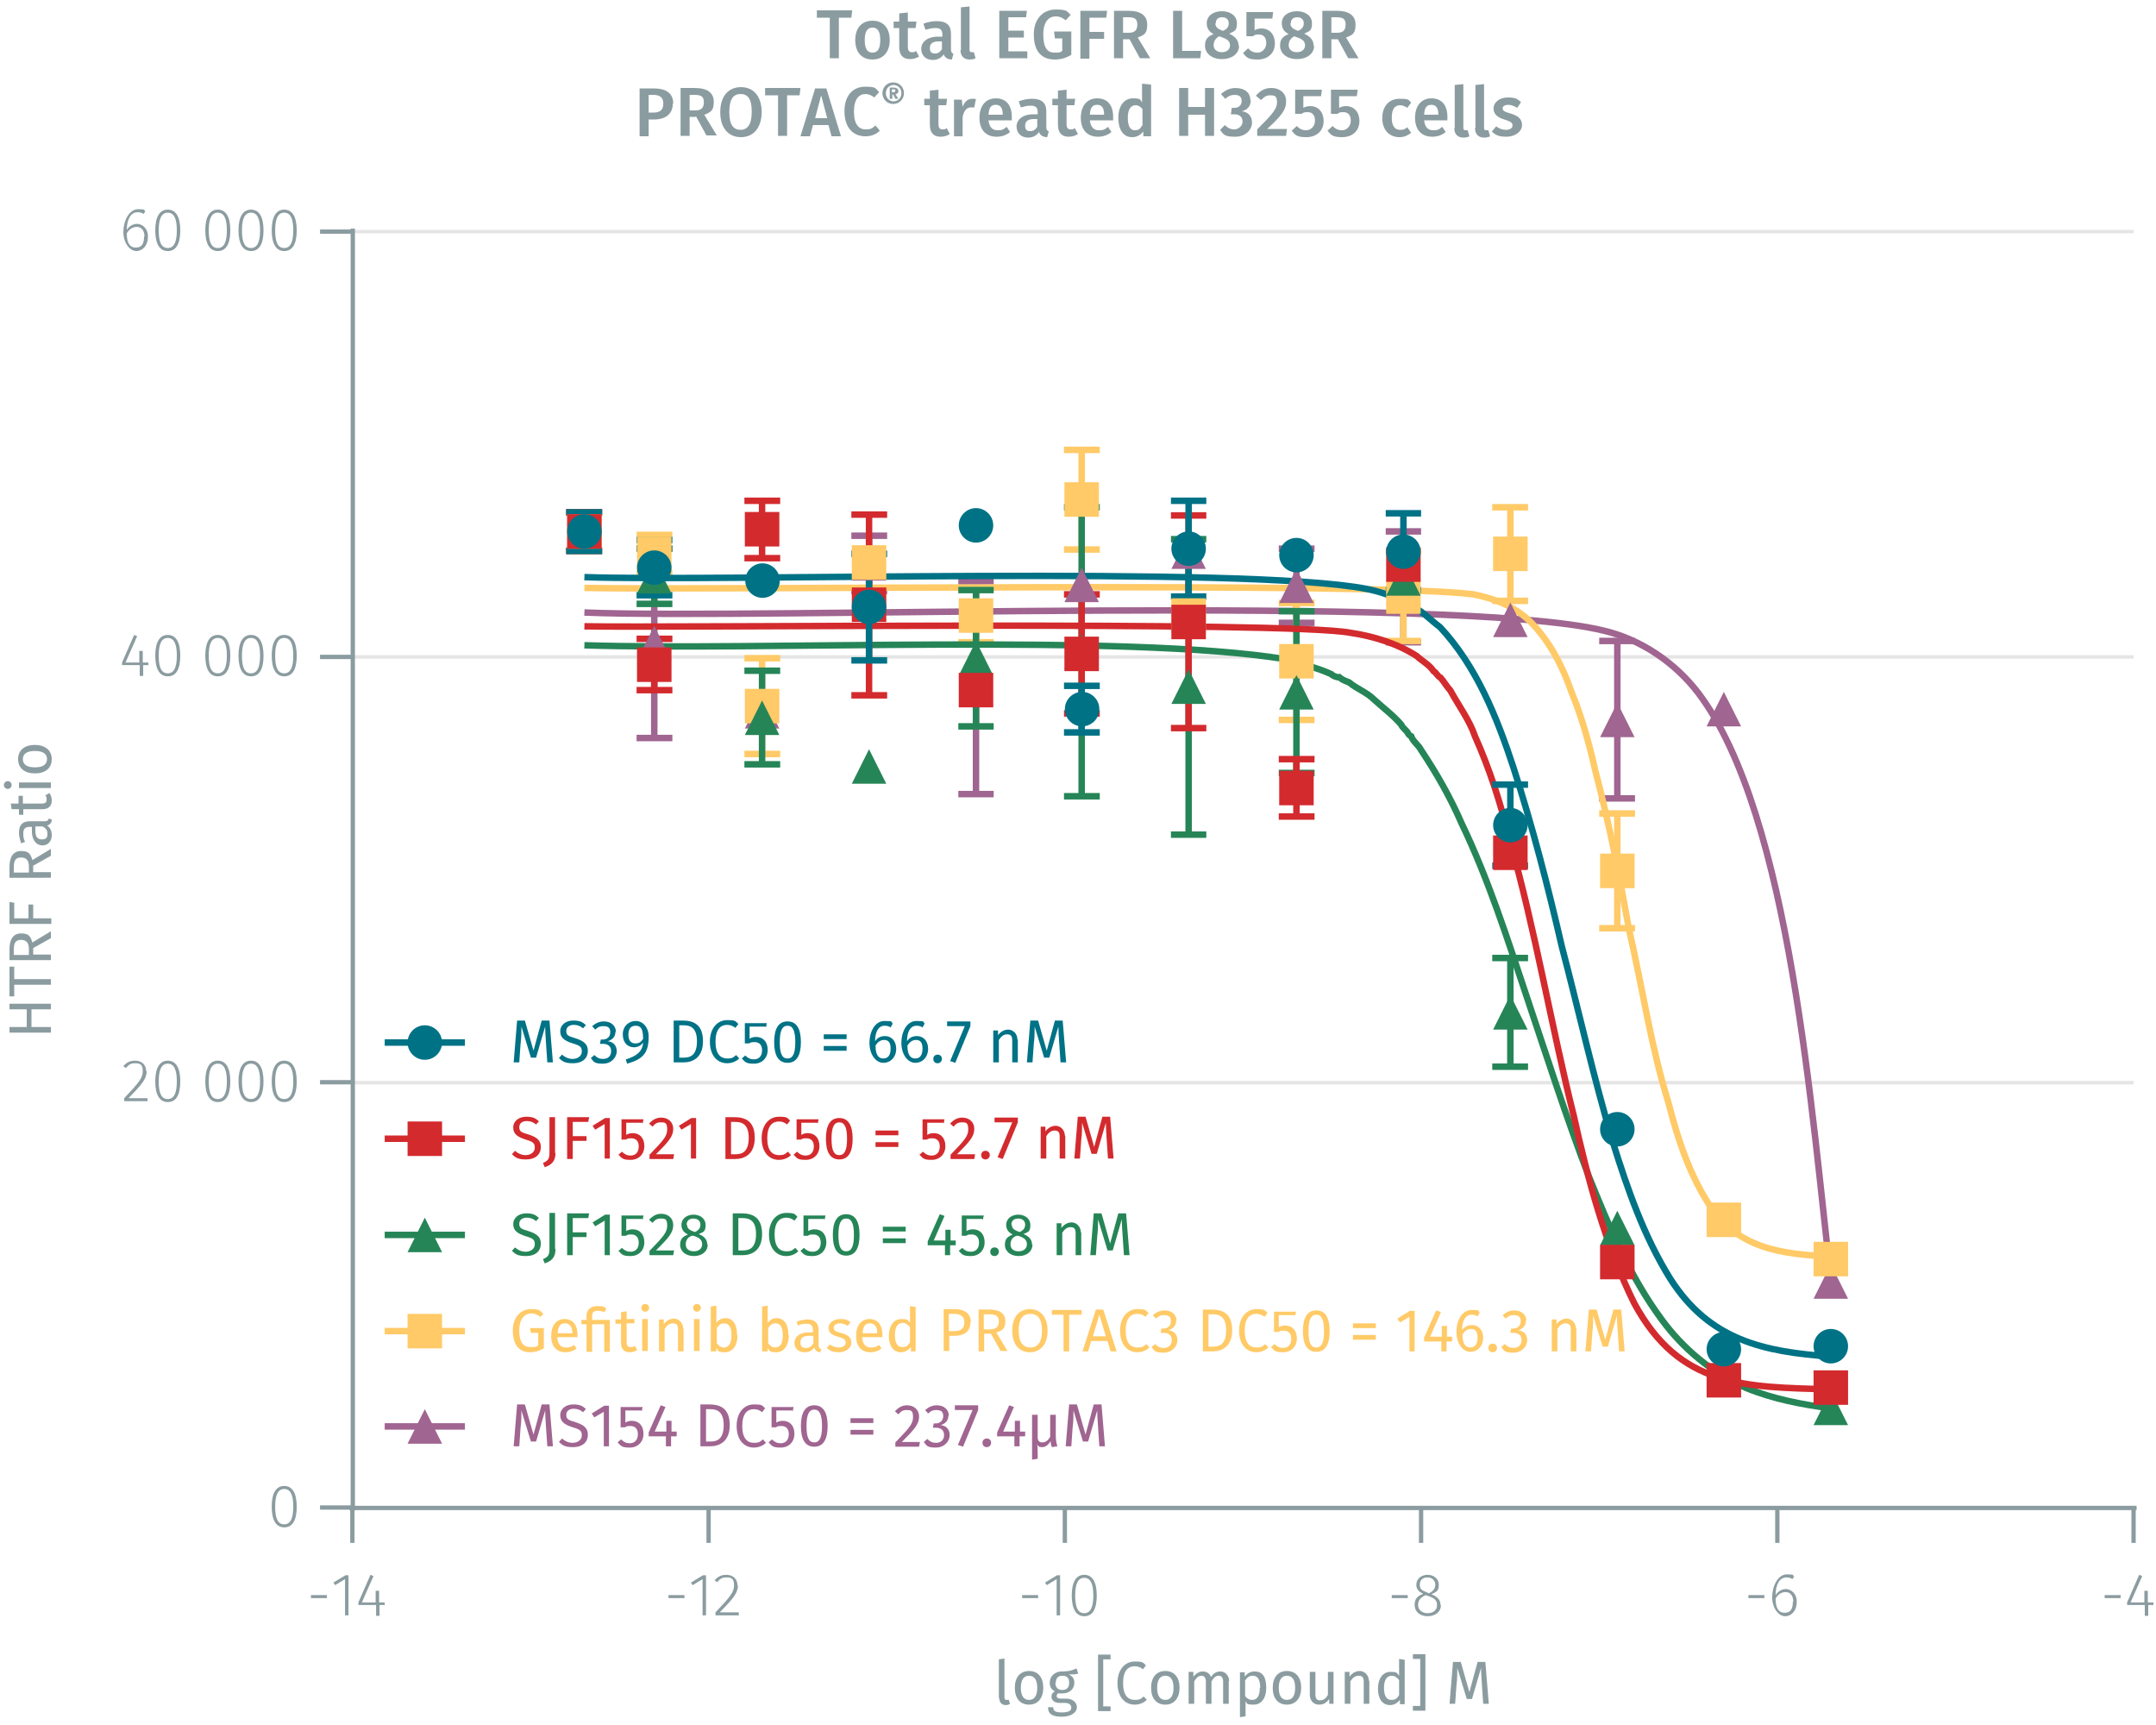 <?xml version="1.0" encoding="UTF-8"?><svg id="Calque_1" xmlns="http://www.w3.org/2000/svg" xmlns:xlink="http://www.w3.org/1999/xlink" viewBox="0 0 499.9 400"><defs><symbol id="_1-deep-blue-circle" viewBox="0 0 8 8"><path d="M8,4c0,2.2-1.8,4-4,4S0,6.2,0,4,1.8,0,4,0s4,1.8,4,4" fill="#007286" fill-rule="evenodd"/></symbol><symbol id="_10-dark-green-triangle" viewBox="0 0 8 8"><polyline points="4 0 8 8 0 8" fill="#268557" fill-rule="evenodd"/></symbol><symbol id="_2-yellow-square" viewBox="0 0 8 8"><polyline points="0 0 0 8 8 8 8 0 0 0" fill="#ffca67" fill-rule="evenodd"/></symbol><symbol id="_3-purple-arrow-up" viewBox="0 0 8 8"><polyline points="4 0 8 8 0 8" fill="#a06590" fill-rule="evenodd"/></symbol><symbol id="_9-dark-red-square" viewBox="0 0 8 8"><polyline points="0 0 0 8 8 8 8 0 0 0" fill="#d32a2e" fill-rule="evenodd"/></symbol></defs><line x1="81.8" y1="251" x2="494.7" y2="251" fill="none" stroke="#e5e5e5" stroke-miterlimit="10" stroke-width=".8"/><line x1="81.8" y1="152.3" x2="494.7" y2="152.3" fill="none" stroke="#e5e5e5" stroke-miterlimit="10" stroke-width=".8"/><line x1="81.8" y1="53.7" x2="494.7" y2="53.7" fill="none" stroke="#e5e5e5" stroke-miterlimit="10" stroke-width=".8"/><g><path d="M72.1,369.8h3.7v.7h-3.7v-.7Z" fill="#8b9ca0"/><path d="M80.8,374.5h-.8v-8.4l-2.3,1.4-.4-.6,2.8-1.7h.7v9.3Z" fill="#8b9ca0"/><path d="M89.3,372.1h-1.3v2.5h-.8v-2.5h-4.1v-.6l2.8-6.4,.7,.3-2.7,6.1h3.2v-2.7h.8v2.7h1.3v.7Z" fill="#8b9ca0"/></g><g><path d="M155,369.8h3.7v.7h-3.7v-.7Z" fill="#8b9ca0"/><path d="M163.7,374.5h-.8v-8.4l-2.3,1.4-.4-.6,2.8-1.7h.7v9.3Z" fill="#8b9ca0"/><path d="M171.1,367.5c0,1.8-1,3-4.2,6.3h4.4v.7h-5.4v-.7c3.5-3.7,4.3-4.7,4.3-6.3s-.7-1.8-1.8-1.8-1.5,.4-2.1,1.1l-.6-.4c.7-.9,1.6-1.3,2.7-1.3,1.6,0,2.6,1,2.6,2.5Z" fill="#8b9ca0"/></g><g><path d="M237,369.8h3.7v.7h-3.7v-.7Z" fill="#8b9ca0"/><path d="M245.8,374.5h-.8v-8.4l-2.3,1.4-.4-.6,2.8-1.7h.7v9.3Z" fill="#8b9ca0"/><path d="M254.3,369.9c0,3.2-1,4.8-2.9,4.8s-2.9-1.7-2.9-4.8,1-4.8,2.9-4.8,2.9,1.7,2.9,4.8Zm-5,0c0,2.9,.7,4.1,2.1,4.1s2.1-1.3,2.1-4.1-.7-4.1-2.1-4.1-2.1,1.3-2.1,4.1Z" fill="#8b9ca0"/></g><g><path d="M322.7,369.8h3.7v.7h-3.7v-.7Z" fill="#8b9ca0"/><path d="M334.1,372.1c0,1.6-1.3,2.6-3.1,2.6s-3-1.1-3-2.6,.7-2.1,2-2.6c-1.1-.5-1.6-1.1-1.6-2.1,0-1.5,1.3-2.3,2.6-2.3s2.6,.8,2.6,2.3-.5,1.6-1.7,2.2c1.4,.6,2.1,1.3,2.1,2.5Zm-.9,0c0-1.1-.6-1.6-2.1-2.1l-.5-.2c-1.2,.5-1.8,1.2-1.8,2.3s.9,1.9,2.2,1.9,2.2-.7,2.2-1.9Zm-2.3-2.9l.4,.2c1-.5,1.5-1.1,1.5-2s-.7-1.7-1.8-1.7-1.8,.6-1.8,1.7,.5,1.3,1.7,1.8Z" fill="#8b9ca0"/></g><g><path d="M405.4,369.8h3.7v.7h-3.7v-.7Z" fill="#8b9ca0"/><path d="M416.6,371.4c0,2-1.2,3.3-2.7,3.3s-3-1.9-3-4.4,1.3-5.3,3.4-5.3,1.2,.2,1.7,.5l-.4,.6c-.4-.3-.9-.4-1.4-.4-1.6,0-2.5,1.7-2.5,4.1,.6-.9,1.4-1.4,2.4-1.4s2.5,.9,2.5,2.9Zm-.8,0c0-1.6-.8-2.3-1.8-2.3s-1.8,.6-2.3,1.5c0,2.1,.6,3.3,2.1,3.3s1.9-1.1,1.9-2.6Z" fill="#8b9ca0"/></g><g><path d="M488,369.8h3.7v.7h-3.7v-.7Z" fill="#8b9ca0"/><path d="M499.4,372.1h-1.3v2.5h-.8v-2.5h-4.1v-.6l2.8-6.4,.7,.3-2.7,6.1h3.2v-2.7h.8v2.7h1.3v.7Z" fill="#8b9ca0"/></g><path d="M494.7,349.6v8.1m-82.6-8.1v8.1m-82.6-8.1v8.1m-82.6-8.1v8.1m-82.6-8.1v8.1m-82.6-8.1v8.1m-.7-8.1H495.4" fill="none" stroke="#8b9ca0" stroke-miterlimit="10"/><path d="M68.8,349.3c0,3.2-1,4.8-2.9,4.8s-2.9-1.7-2.9-4.8,1-4.8,2.9-4.8,2.9,1.7,2.9,4.8Zm-5,0c0,2.9,.7,4.1,2.1,4.1s2.1-1.3,2.1-4.1-.7-4.1-2.1-4.1-2.1,1.3-2.1,4.1Z" fill="#8b9ca0"/><g><path d="M34,248.3c0,1.8-1,3-4.2,6.3h4.4v.7h-5.4v-.7c3.5-3.7,4.3-4.7,4.3-6.3s-.7-1.8-1.8-1.8-1.5,.4-2.1,1.1l-.6-.4c.7-.9,1.6-1.3,2.7-1.3,1.6,0,2.6,1,2.6,2.5Z" fill="#8b9ca0"/><path d="M41.8,250.7c0,3.2-1,4.8-2.9,4.8s-2.9-1.7-2.9-4.8,1-4.8,2.9-4.8,2.9,1.7,2.9,4.8Zm-5,0c0,2.9,.7,4.1,2.1,4.1s2.1-1.3,2.1-4.1-.7-4.1-2.1-4.1-2.1,1.3-2.1,4.1Z" fill="#8b9ca0"/><path d="M53.4,250.7c0,3.2-1,4.8-2.9,4.8s-2.9-1.7-2.9-4.8,1-4.8,2.9-4.8,2.9,1.7,2.9,4.8Zm-5,0c0,2.9,.7,4.1,2.1,4.1s2.1-1.3,2.1-4.1-.7-4.1-2.1-4.1-2.1,1.3-2.1,4.1Z" fill="#8b9ca0"/><path d="M61.1,250.7c0,3.2-1,4.8-2.9,4.8s-2.9-1.7-2.9-4.8,1-4.8,2.9-4.8,2.9,1.7,2.9,4.8Zm-5,0c0,2.9,.7,4.1,2.1,4.1s2.1-1.3,2.1-4.1-.7-4.1-2.1-4.1-2.1,1.3-2.1,4.1Z" fill="#8b9ca0"/><path d="M68.8,250.7c0,3.2-1,4.8-2.9,4.8s-2.9-1.7-2.9-4.8,1-4.8,2.9-4.8,2.9,1.7,2.9,4.8Zm-5,0c0,2.9,.7,4.1,2.1,4.1s2.1-1.3,2.1-4.1-.7-4.1-2.1-4.1-2.1,1.3-2.1,4.1Z" fill="#8b9ca0"/></g><g><path d="M34.5,154.2h-1.3v2.5h-.8v-2.5h-4.1v-.6l2.8-6.4,.7,.3-2.7,6.1h3.2v-2.7h.8v2.7h1.3v.7Z" fill="#8b9ca0"/><path d="M41.8,152c0,3.2-1,4.8-2.9,4.8s-2.9-1.7-2.9-4.8,1-4.8,2.9-4.8,2.9,1.7,2.9,4.8Zm-5,0c0,2.9,.7,4.1,2.1,4.1s2.1-1.3,2.1-4.1-.7-4.1-2.1-4.1-2.1,1.3-2.1,4.1Z" fill="#8b9ca0"/><path d="M53.4,152c0,3.2-1,4.8-2.9,4.8s-2.9-1.7-2.9-4.8,1-4.8,2.9-4.8,2.9,1.7,2.9,4.8Zm-5,0c0,2.9,.7,4.1,2.1,4.1s2.1-1.3,2.1-4.1-.7-4.1-2.1-4.1-2.1,1.3-2.1,4.1Z" fill="#8b9ca0"/><path d="M61.1,152c0,3.2-1,4.8-2.9,4.8s-2.9-1.7-2.9-4.8,1-4.8,2.9-4.8,2.9,1.7,2.9,4.8Zm-5,0c0,2.9,.7,4.1,2.1,4.1s2.1-1.3,2.1-4.1-.7-4.1-2.1-4.1-2.1,1.3-2.1,4.1Z" fill="#8b9ca0"/><path d="M68.8,152c0,3.2-1,4.8-2.9,4.8s-2.9-1.7-2.9-4.8,1-4.8,2.9-4.8,2.9,1.7,2.9,4.8Zm-5,0c0,2.9,.7,4.1,2.1,4.1s2.1-1.3,2.1-4.1-.7-4.1-2.1-4.1-2.1,1.3-2.1,4.1Z" fill="#8b9ca0"/></g><g><path d="M34.3,54.9c0,2-1.2,3.3-2.7,3.3s-3-1.9-3-4.4,1.3-5.3,3.4-5.3,1.2,.2,1.7,.5l-.4,.6c-.4-.3-.9-.4-1.4-.4-1.6,0-2.5,1.7-2.5,4.1,.6-.9,1.4-1.4,2.4-1.4s2.5,.9,2.5,2.9Zm-.8,0c0-1.6-.8-2.3-1.8-2.3s-1.8,.6-2.3,1.5c0,2.1,.6,3.3,2.1,3.3s1.9-1.1,1.9-2.6Z" fill="#8b9ca0"/><path d="M41.8,53.4c0,3.2-1,4.8-2.9,4.8s-2.9-1.7-2.9-4.8,1-4.8,2.9-4.8,2.9,1.7,2.9,4.8Zm-5,0c0,2.9,.7,4.1,2.1,4.1s2.1-1.3,2.1-4.1-.7-4.1-2.1-4.1-2.1,1.3-2.1,4.1Z" fill="#8b9ca0"/><path d="M53.4,53.4c0,3.2-1,4.8-2.9,4.8s-2.9-1.7-2.9-4.8,1-4.8,2.9-4.8,2.9,1.7,2.9,4.8Zm-5,0c0,2.9,.7,4.1,2.1,4.1s2.1-1.3,2.1-4.1-.7-4.1-2.1-4.1-2.1,1.3-2.1,4.1Z" fill="#8b9ca0"/><path d="M61.1,53.4c0,3.2-1,4.8-2.9,4.8s-2.9-1.7-2.9-4.8,1-4.8,2.9-4.8,2.9,1.7,2.9,4.8Zm-5,0c0,2.9,.7,4.1,2.1,4.1s2.1-1.3,2.1-4.1-.7-4.1-2.1-4.1-2.1,1.3-2.1,4.1Z" fill="#8b9ca0"/><path d="M68.8,53.4c0,3.2-1,4.8-2.9,4.8s-2.9-1.7-2.9-4.8,1-4.8,2.9-4.8,2.9,1.7,2.9,4.8Zm-5,0c0,2.9,.7,4.1,2.1,4.1s2.1-1.3,2.1-4.1-.7-4.1-2.1-4.1-2.1,1.3-2.1,4.1Z" fill="#8b9ca0"/></g><path d="M81.8,53.7h-7.6m7.6,98.6h-7.6m7.6,98.6h-7.6m7.6,98.6h-7.6m7.6,.7V53" fill="none" stroke="#8b9ca0" stroke-miterlimit="10"/><path d="M135.5,142c39.8,1.7,201.5-4.3,236.3,4.2,8.6,2,16.6,7.4,22,14.5,21.6,28.6,26.3,99.3,30.8,136.3" fill="none" stroke="#a06590" stroke-miterlimit="10" stroke-width="1.5"/><line x1="135.5" y1="118.8" x2="135.5" y2="123.2" fill="none" stroke="#a06590" stroke-miterlimit="10" stroke-width="1.5"/><line x1="135.5" y1="123.2" x2="135.5" y2="127.7" fill="none" stroke="#a06590" stroke-miterlimit="10" stroke-width="1.5"/><line x1="131.3" y1="118.8" x2="139.6" y2="118.8" fill="none" stroke="#a06590" stroke-miterlimit="10" stroke-width="1.5"/><line x1="131.3" y1="127.7" x2="139.6" y2="127.7" fill="none" stroke="#a06590" stroke-miterlimit="10" stroke-width="1.5"/><line x1="151.7" y1="127.2" x2="151.7" y2="149.1" fill="none" stroke="#a06590" stroke-miterlimit="10" stroke-width="1.5"/><line x1="151.7" y1="149.1" x2="151.7" y2="171.1" fill="none" stroke="#a06590" stroke-miterlimit="10" stroke-width="1.5"/><line x1="147.6" y1="127.2" x2="155.9" y2="127.2" fill="none" stroke="#a06590" stroke-miterlimit="10" stroke-width="1.5"/><line x1="147.6" y1="171.1" x2="155.9" y2="171.1" fill="none" stroke="#a06590" stroke-miterlimit="10" stroke-width="1.5"/><line x1="201.5" y1="124.2" x2="201.5" y2="130.6" fill="none" stroke="#a06590" stroke-miterlimit="10" stroke-width="1.5"/><line x1="201.5" y1="130.6" x2="201.5" y2="137" fill="none" stroke="#a06590" stroke-miterlimit="10" stroke-width="1.5"/><line x1="197.4" y1="124.2" x2="205.7" y2="124.2" fill="none" stroke="#a06590" stroke-miterlimit="10" stroke-width="1.5"/><line x1="197.4" y1="137" x2="205.7" y2="137" fill="none" stroke="#a06590" stroke-miterlimit="10" stroke-width="1.5"/><line x1="226.3" y1="134.8" x2="226.3" y2="159.5" fill="none" stroke="#a06590" stroke-miterlimit="10" stroke-width="1.5"/><line x1="226.3" y1="159.5" x2="226.3" y2="184.1" fill="none" stroke="#a06590" stroke-miterlimit="10" stroke-width="1.5"/><line x1="222.2" y1="134.8" x2="230.4" y2="134.8" fill="none" stroke="#a06590" stroke-miterlimit="10" stroke-width="1.5"/><line x1="222.2" y1="184.1" x2="230.4" y2="184.1" fill="none" stroke="#a06590" stroke-miterlimit="10" stroke-width="1.5"/><line x1="300.6" y1="127.2" x2="300.6" y2="135.8" fill="none" stroke="#a06590" stroke-miterlimit="10" stroke-width="1.5"/><line x1="300.6" y1="135.8" x2="300.6" y2="144.4" fill="none" stroke="#a06590" stroke-miterlimit="10" stroke-width="1.5"/><line x1="296.5" y1="127.2" x2="304.8" y2="127.2" fill="none" stroke="#a06590" stroke-miterlimit="10" stroke-width="1.5"/><line x1="296.5" y1="144.4" x2="304.8" y2="144.4" fill="none" stroke="#a06590" stroke-miterlimit="10" stroke-width="1.5"/><line x1="325.4" y1="123.2" x2="325.4" y2="136.1" fill="none" stroke="#a06590" stroke-miterlimit="10" stroke-width="1.5"/><line x1="325.4" y1="136.1" x2="325.4" y2="148.9" fill="none" stroke="#a06590" stroke-miterlimit="10" stroke-width="1.5"/><line x1="321.3" y1="123.2" x2="329.5" y2="123.2" fill="none" stroke="#a06590" stroke-miterlimit="10" stroke-width="1.5"/><line x1="321.3" y1="148.9" x2="329.5" y2="148.9" fill="none" stroke="#a06590" stroke-miterlimit="10" stroke-width="1.5"/><line x1="375" y1="148.6" x2="375" y2="166.9" fill="none" stroke="#a06590" stroke-miterlimit="10" stroke-width="1.5"/><line x1="375" y1="166.9" x2="375" y2="185.1" fill="none" stroke="#a06590" stroke-miterlimit="10" stroke-width="1.5"/><line x1="370.8" y1="148.6" x2="379.1" y2="148.6" fill="none" stroke="#a06590" stroke-miterlimit="10" stroke-width="1.5"/><line x1="370.8" y1="185.1" x2="379.1" y2="185.1" fill="none" stroke="#a06590" stroke-miterlimit="10" stroke-width="1.5"/><path d="M135.5,136.3c27.3,.6,183.2-1.5,206.2,1.5,5,1,9.8,2.9,13.5,6.7,4.3,4.5,7.2,10.2,9.2,16,2.4,5.8,4.1,12,5.5,18.2,3.2,12.1,5.6,24.4,7.8,36.7,3.1,13.4,5.1,27.3,9.2,40.4,2,7.9,4.6,15.8,8.9,22.7,6.5,10.9,17.1,12.3,28.7,12.8" fill="none" stroke="#ffca67" stroke-miterlimit="10" stroke-width="1.5"/><line x1="135.5" y1="118.8" x2="135.5" y2="123.2" fill="none" stroke="#ffca67" stroke-miterlimit="10" stroke-width="1.5"/><line x1="135.5" y1="123.2" x2="135.5" y2="127.7" fill="none" stroke="#ffca67" stroke-miterlimit="10" stroke-width="1.5"/><line x1="131.3" y1="118.8" x2="139.6" y2="118.8" fill="none" stroke="#ffca67" stroke-miterlimit="10" stroke-width="1.5"/><line x1="131.3" y1="127.7" x2="139.6" y2="127.7" fill="none" stroke="#ffca67" stroke-miterlimit="10" stroke-width="1.5"/><line x1="151.7" y1="124" x2="151.7" y2="128.4" fill="none" stroke="#ffca67" stroke-miterlimit="10" stroke-width="1.5"/><line x1="151.7" y1="128.4" x2="151.7" y2="132.9" fill="none" stroke="#ffca67" stroke-miterlimit="10" stroke-width="1.5"/><line x1="147.6" y1="124" x2="155.9" y2="124" fill="none" stroke="#ffca67" stroke-miterlimit="10" stroke-width="1.5"/><line x1="147.6" y1="132.9" x2="155.9" y2="132.9" fill="none" stroke="#ffca67" stroke-miterlimit="10" stroke-width="1.5"/><line x1="176.7" y1="152.6" x2="176.7" y2="163.7" fill="none" stroke="#ffca67" stroke-miterlimit="10" stroke-width="1.5"/><line x1="176.7" y1="163.7" x2="176.7" y2="174.8" fill="none" stroke="#ffca67" stroke-miterlimit="10" stroke-width="1.5"/><line x1="172.6" y1="152.6" x2="180.9" y2="152.6" fill="none" stroke="#ffca67" stroke-miterlimit="10" stroke-width="1.5"/><line x1="172.6" y1="174.8" x2="180.9" y2="174.8" fill="none" stroke="#ffca67" stroke-miterlimit="10" stroke-width="1.5"/><line x1="226.3" y1="136.5" x2="226.3" y2="142.7" fill="none" stroke="#ffca67" stroke-miterlimit="10" stroke-width="1.5"/><line x1="226.3" y1="142.7" x2="226.3" y2="148.9" fill="none" stroke="#ffca67" stroke-miterlimit="10" stroke-width="1.5"/><line x1="222.2" y1="136.5" x2="230.4" y2="136.5" fill="none" stroke="#ffca67" stroke-miterlimit="10" stroke-width="1.5"/><line x1="222.2" y1="148.9" x2="230.4" y2="148.9" fill="none" stroke="#ffca67" stroke-miterlimit="10" stroke-width="1.5"/><line x1="250.8" y1="104.3" x2="250.8" y2="115.8" fill="none" stroke="#ffca67" stroke-miterlimit="10" stroke-width="1.5"/><line x1="250.8" y1="115.8" x2="250.8" y2="127.4" fill="none" stroke="#ffca67" stroke-miterlimit="10" stroke-width="1.5"/><line x1="246.7" y1="104.3" x2="255" y2="104.3" fill="none" stroke="#ffca67" stroke-miterlimit="10" stroke-width="1.5"/><line x1="246.7" y1="127.4" x2="255" y2="127.4" fill="none" stroke="#ffca67" stroke-miterlimit="10" stroke-width="1.5"/><line x1="300.6" y1="139.8" x2="300.6" y2="153.3" fill="none" stroke="#ffca67" stroke-miterlimit="10" stroke-width="1.5"/><line x1="300.6" y1="153.3" x2="300.6" y2="166.9" fill="none" stroke="#ffca67" stroke-miterlimit="10" stroke-width="1.5"/><line x1="296.5" y1="139.8" x2="304.8" y2="139.8" fill="none" stroke="#ffca67" stroke-miterlimit="10" stroke-width="1.5"/><line x1="296.5" y1="166.9" x2="304.8" y2="166.9" fill="none" stroke="#ffca67" stroke-miterlimit="10" stroke-width="1.5"/><line x1="325.4" y1="127.9" x2="325.4" y2="138.3" fill="none" stroke="#ffca67" stroke-miterlimit="10" stroke-width="1.5"/><line x1="325.4" y1="138.3" x2="325.4" y2="148.6" fill="none" stroke="#ffca67" stroke-miterlimit="10" stroke-width="1.5"/><line x1="321.3" y1="127.9" x2="329.5" y2="127.9" fill="none" stroke="#ffca67" stroke-miterlimit="10" stroke-width="1.5"/><line x1="321.3" y1="148.6" x2="329.5" y2="148.6" fill="none" stroke="#ffca67" stroke-miterlimit="10" stroke-width="1.5"/><line x1="350.2" y1="117.6" x2="350.2" y2="128.4" fill="none" stroke="#ffca67" stroke-miterlimit="10" stroke-width="1.5"/><line x1="350.2" y1="128.4" x2="350.2" y2="139.3" fill="none" stroke="#ffca67" stroke-miterlimit="10" stroke-width="1.5"/><line x1="346" y1="117.6" x2="354.3" y2="117.6" fill="none" stroke="#ffca67" stroke-miterlimit="10" stroke-width="1.5"/><line x1="346" y1="139.3" x2="354.3" y2="139.3" fill="none" stroke="#ffca67" stroke-miterlimit="10" stroke-width="1.5"/><line x1="375" y1="188.6" x2="375" y2="201.9" fill="none" stroke="#ffca67" stroke-miterlimit="10" stroke-width="1.5"/><line x1="375" y1="201.9" x2="375" y2="215.2" fill="none" stroke="#ffca67" stroke-miterlimit="10" stroke-width="1.5"/><line x1="370.8" y1="188.6" x2="379.1" y2="188.6" fill="none" stroke="#ffca67" stroke-miterlimit="10" stroke-width="1.5"/><line x1="370.8" y1="215.2" x2="379.1" y2="215.2" fill="none" stroke="#ffca67" stroke-miterlimit="10" stroke-width="1.5"/><path d="M135.5,149.6c39.8,1.3,125.1-2.8,162.4,3.2,3.6,1.1,7.3,1.9,10.8,3.5,.3,.4,1.4,.8,1.8,.7,.7,.6,1.5,.9,2.3,1.2,1.8,1.5,4.1,2.3,5.7,3.9,2.2,2,4.5,3.7,6.4,5.9,.2,.6,1,1.2,1.4,1.7,.2,.5,.5,.8,.9,1,.4,1.2,1.7,2,2.3,3.2,3.6,5.4,6.8,11,9.4,17,6.2,12.9,10.6,26.7,15.1,40.2,4.7,14,9.2,28.1,14.5,41.9,4.6,11.4,9.4,22.9,16.7,32.8,5,6.9,11.9,12.6,19.7,16,6.4,2.6,12.9,3.8,19.5,4.7" fill="none" stroke="#268557" stroke-miterlimit="10" stroke-width="1.5"/><line x1="135.5" y1="118.8" x2="135.5" y2="123.2" fill="none" stroke="#268557" stroke-miterlimit="10" stroke-width="1.5"/><line x1="135.5" y1="123.2" x2="135.5" y2="127.7" fill="none" stroke="#268557" stroke-miterlimit="10" stroke-width="1.5"/><line x1="131.3" y1="118.8" x2="139.6" y2="118.8" fill="none" stroke="#268557" stroke-miterlimit="10" stroke-width="1.5"/><line x1="131.3" y1="127.7" x2="139.6" y2="127.7" fill="none" stroke="#268557" stroke-miterlimit="10" stroke-width="1.5"/><line x1="151.7" y1="127.2" x2="151.7" y2="133.6" fill="none" stroke="#268557" stroke-miterlimit="10" stroke-width="1.5"/><line x1="151.7" y1="133.6" x2="151.7" y2="140" fill="none" stroke="#268557" stroke-miterlimit="10" stroke-width="1.5"/><line x1="147.6" y1="127.2" x2="155.9" y2="127.2" fill="none" stroke="#268557" stroke-miterlimit="10" stroke-width="1.5"/><line x1="147.6" y1="140" x2="155.9" y2="140" fill="none" stroke="#268557" stroke-miterlimit="10" stroke-width="1.5"/><line x1="176.7" y1="155.5" x2="176.7" y2="166.4" fill="none" stroke="#268557" stroke-miterlimit="10" stroke-width="1.5"/><line x1="176.7" y1="166.4" x2="176.7" y2="177.2" fill="none" stroke="#268557" stroke-miterlimit="10" stroke-width="1.5"/><line x1="172.6" y1="155.5" x2="180.9" y2="155.5" fill="none" stroke="#268557" stroke-miterlimit="10" stroke-width="1.5"/><line x1="172.6" y1="177.2" x2="180.9" y2="177.2" fill="none" stroke="#268557" stroke-miterlimit="10" stroke-width="1.5"/><line x1="226.3" y1="136.8" x2="226.3" y2="152.6" fill="none" stroke="#268557" stroke-miterlimit="10" stroke-width="1.5"/><line x1="226.3" y1="152.6" x2="226.3" y2="168.4" fill="none" stroke="#268557" stroke-miterlimit="10" stroke-width="1.5"/><line x1="222.2" y1="136.8" x2="230.4" y2="136.8" fill="none" stroke="#268557" stroke-miterlimit="10" stroke-width="1.5"/><line x1="222.2" y1="168.4" x2="230.4" y2="168.4" fill="none" stroke="#268557" stroke-miterlimit="10" stroke-width="1.5"/><line x1="250.8" y1="117.6" x2="250.8" y2="151.1" fill="none" stroke="#268557" stroke-miterlimit="10" stroke-width="1.5"/><line x1="250.8" y1="151.1" x2="250.8" y2="184.6" fill="none" stroke="#268557" stroke-miterlimit="10" stroke-width="1.5"/><line x1="246.7" y1="117.6" x2="255" y2="117.6" fill="none" stroke="#268557" stroke-miterlimit="10" stroke-width="1.5"/><line x1="246.7" y1="184.6" x2="255" y2="184.6" fill="none" stroke="#268557" stroke-miterlimit="10" stroke-width="1.5"/><line x1="275.6" y1="125" x2="275.6" y2="159.2" fill="none" stroke="#268557" stroke-miterlimit="10" stroke-width="1.5"/><line x1="275.6" y1="159.2" x2="275.6" y2="193.5" fill="none" stroke="#268557" stroke-miterlimit="10" stroke-width="1.5"/><line x1="271.5" y1="125" x2="279.7" y2="125" fill="none" stroke="#268557" stroke-miterlimit="10" stroke-width="1.5"/><line x1="271.5" y1="193.5" x2="279.7" y2="193.5" fill="none" stroke="#268557" stroke-miterlimit="10" stroke-width="1.5"/><line x1="300.6" y1="141.7" x2="300.6" y2="160.5" fill="none" stroke="#268557" stroke-miterlimit="10" stroke-width="1.5"/><line x1="300.6" y1="160.5" x2="300.6" y2="179.2" fill="none" stroke="#268557" stroke-miterlimit="10" stroke-width="1.5"/><line x1="296.5" y1="141.7" x2="304.8" y2="141.7" fill="none" stroke="#268557" stroke-miterlimit="10" stroke-width="1.5"/><line x1="296.5" y1="179.2" x2="304.8" y2="179.2" fill="none" stroke="#268557" stroke-miterlimit="10" stroke-width="1.5"/><line x1="350.2" y1="222.1" x2="350.2" y2="234.7" fill="none" stroke="#268557" stroke-miterlimit="10" stroke-width="1.5"/><line x1="350.2" y1="234.7" x2="350.2" y2="247.3" fill="none" stroke="#268557" stroke-miterlimit="10" stroke-width="1.5"/><line x1="346" y1="222.1" x2="354.3" y2="222.1" fill="none" stroke="#268557" stroke-miterlimit="10" stroke-width="1.5"/><line x1="346" y1="247.3" x2="354.3" y2="247.3" fill="none" stroke="#268557" stroke-miterlimit="10" stroke-width="1.5"/><path d="M135.5,145.2c19.3,.4,162.6-1.3,177.6,1.5,5.4,.8,10.9,2.5,15.4,5.4,1.3,1.2,2.9,2,3.9,3.5,.7,.4,.9,1.2,1.6,1.5,.8,.9,1.4,2,2.3,3,1.9,3.5,4.4,6.8,5.7,10.6,3.4,7.6,6,15.7,8,23.9,6,21,9.6,42.9,14.9,64.1,3.3,14.9,7.3,29.8,14,43.4,10.5,19.5,25.4,19.5,45.7,20" fill="none" stroke="#d32a2e" stroke-miterlimit="10" stroke-width="1.5"/><line x1="135.5" y1="118.8" x2="135.5" y2="123.2" fill="none" stroke="#d32a2e" stroke-miterlimit="10" stroke-width="1.5"/><line x1="135.5" y1="123.2" x2="135.5" y2="127.7" fill="none" stroke="#d32a2e" stroke-miterlimit="10" stroke-width="1.5"/><line x1="131.3" y1="118.8" x2="139.6" y2="118.8" fill="none" stroke="#d32a2e" stroke-miterlimit="10" stroke-width="1.5"/><line x1="131.3" y1="127.7" x2="139.6" y2="127.7" fill="none" stroke="#d32a2e" stroke-miterlimit="10" stroke-width="1.5"/><line x1="151.7" y1="148.1" x2="151.7" y2="154.1" fill="none" stroke="#d32a2e" stroke-miterlimit="10" stroke-width="1.5"/><line x1="151.7" y1="154.1" x2="151.7" y2="160" fill="none" stroke="#d32a2e" stroke-miterlimit="10" stroke-width="1.5"/><line x1="147.6" y1="148.1" x2="155.9" y2="148.1" fill="none" stroke="#d32a2e" stroke-miterlimit="10" stroke-width="1.5"/><line x1="147.6" y1="160" x2="155.9" y2="160" fill="none" stroke="#d32a2e" stroke-miterlimit="10" stroke-width="1.5"/><line x1="176.7" y1="116.1" x2="176.7" y2="122.7" fill="none" stroke="#d32a2e" stroke-miterlimit="10" stroke-width="1.5"/><line x1="176.7" y1="122.7" x2="176.7" y2="129.4" fill="none" stroke="#d32a2e" stroke-miterlimit="10" stroke-width="1.5"/><line x1="172.6" y1="116.1" x2="180.9" y2="116.1" fill="none" stroke="#d32a2e" stroke-miterlimit="10" stroke-width="1.5"/><line x1="172.6" y1="129.4" x2="180.9" y2="129.4" fill="none" stroke="#d32a2e" stroke-miterlimit="10" stroke-width="1.5"/><line x1="201.5" y1="119.3" x2="201.5" y2="140.2" fill="none" stroke="#d32a2e" stroke-miterlimit="10" stroke-width="1.5"/><line x1="201.5" y1="140.2" x2="201.5" y2="161.2" fill="none" stroke="#d32a2e" stroke-miterlimit="10" stroke-width="1.5"/><line x1="197.4" y1="119.3" x2="205.7" y2="119.3" fill="none" stroke="#d32a2e" stroke-miterlimit="10" stroke-width="1.5"/><line x1="197.4" y1="161.2" x2="205.7" y2="161.2" fill="none" stroke="#d32a2e" stroke-miterlimit="10" stroke-width="1.5"/><line x1="250.8" y1="137.8" x2="250.8" y2="151.6" fill="none" stroke="#d32a2e" stroke-miterlimit="10" stroke-width="1.5"/><line x1="250.8" y1="151.6" x2="250.8" y2="165.4" fill="none" stroke="#d32a2e" stroke-miterlimit="10" stroke-width="1.5"/><line x1="246.7" y1="137.8" x2="255" y2="137.8" fill="none" stroke="#d32a2e" stroke-miterlimit="10" stroke-width="1.5"/><line x1="246.7" y1="165.4" x2="255" y2="165.4" fill="none" stroke="#d32a2e" stroke-miterlimit="10" stroke-width="1.5"/><line x1="275.6" y1="119.5" x2="275.6" y2="144.2" fill="none" stroke="#d32a2e" stroke-miterlimit="10" stroke-width="1.5"/><line x1="275.6" y1="144.2" x2="275.6" y2="168.8" fill="none" stroke="#d32a2e" stroke-miterlimit="10" stroke-width="1.5"/><line x1="271.5" y1="119.5" x2="279.7" y2="119.5" fill="none" stroke="#d32a2e" stroke-miterlimit="10" stroke-width="1.5"/><line x1="271.5" y1="168.8" x2="279.7" y2="168.8" fill="none" stroke="#d32a2e" stroke-miterlimit="10" stroke-width="1.5"/><line x1="300.6" y1="176" x2="300.6" y2="182.7" fill="none" stroke="#d32a2e" stroke-miterlimit="10" stroke-width="1.5"/><line x1="300.6" y1="182.7" x2="300.6" y2="189.3" fill="none" stroke="#d32a2e" stroke-miterlimit="10" stroke-width="1.5"/><line x1="296.5" y1="176" x2="304.8" y2="176" fill="none" stroke="#d32a2e" stroke-miterlimit="10" stroke-width="1.5"/><line x1="296.5" y1="189.3" x2="304.8" y2="189.3" fill="none" stroke="#d32a2e" stroke-miterlimit="10" stroke-width="1.5"/><path d="M135.5,133.8c31.7,1.1,152.9-2.7,181.2,2.7,3.2,.6,7.1,1.9,9.9,3.7,2.8,1,5,3.5,7.3,5.2,8.4,9,13.2,20.9,17,32.5,4.4,13.6,8,27.5,11.2,41.4,4,15.2,7.4,30.6,11.9,45.6,3.4,10.9,7.2,21.8,13.3,31.6,9.1,14.2,21.5,16.9,37.2,18" fill="none" stroke="#007286" stroke-miterlimit="10" stroke-width="1.5"/><line x1="135.5" y1="118.8" x2="135.5" y2="123.2" fill="none" stroke="#007286" stroke-miterlimit="10" stroke-width="1.5"/><line x1="135.5" y1="123.2" x2="135.5" y2="127.7" fill="none" stroke="#007286" stroke-miterlimit="10" stroke-width="1.5"/><line x1="131.3" y1="118.8" x2="139.6" y2="118.8" fill="none" stroke="#007286" stroke-miterlimit="10" stroke-width="1.5"/><line x1="131.3" y1="127.7" x2="139.6" y2="127.7" fill="none" stroke="#007286" stroke-miterlimit="10" stroke-width="1.5"/><line x1="151.7" y1="125.2" x2="151.7" y2="131.6" fill="none" stroke="#007286" stroke-miterlimit="10" stroke-width="1.5"/><line x1="151.7" y1="131.6" x2="151.7" y2="138" fill="none" stroke="#007286" stroke-miterlimit="10" stroke-width="1.5"/><line x1="147.6" y1="125.2" x2="155.9" y2="125.2" fill="none" stroke="#007286" stroke-miterlimit="10" stroke-width="1.5"/><line x1="147.6" y1="138" x2="155.9" y2="138" fill="none" stroke="#007286" stroke-miterlimit="10" stroke-width="1.5"/><line x1="201.5" y1="128.4" x2="201.5" y2="140.7" fill="none" stroke="#007286" stroke-miterlimit="10" stroke-width="1.5"/><line x1="201.5" y1="140.7" x2="201.5" y2="153.1" fill="none" stroke="#007286" stroke-miterlimit="10" stroke-width="1.5"/><line x1="197.4" y1="128.4" x2="205.7" y2="128.4" fill="none" stroke="#007286" stroke-miterlimit="10" stroke-width="1.5"/><line x1="197.4" y1="153.1" x2="205.7" y2="153.1" fill="none" stroke="#007286" stroke-miterlimit="10" stroke-width="1.5"/><line x1="250.8" y1="159" x2="250.8" y2="164.4" fill="none" stroke="#007286" stroke-miterlimit="10" stroke-width="1.5"/><line x1="250.8" y1="164.4" x2="250.8" y2="169.8" fill="none" stroke="#007286" stroke-miterlimit="10" stroke-width="1.5"/><line x1="246.7" y1="159" x2="255" y2="159" fill="none" stroke="#007286" stroke-miterlimit="10" stroke-width="1.5"/><line x1="246.7" y1="169.8" x2="255" y2="169.8" fill="none" stroke="#007286" stroke-miterlimit="10" stroke-width="1.5"/><line x1="275.6" y1="116.1" x2="275.6" y2="127.2" fill="none" stroke="#007286" stroke-miterlimit="10" stroke-width="1.5"/><line x1="275.6" y1="127.2" x2="275.6" y2="138.3" fill="none" stroke="#007286" stroke-miterlimit="10" stroke-width="1.5"/><line x1="271.5" y1="116.1" x2="279.7" y2="116.1" fill="none" stroke="#007286" stroke-miterlimit="10" stroke-width="1.5"/><line x1="271.5" y1="138.3" x2="279.7" y2="138.3" fill="none" stroke="#007286" stroke-miterlimit="10" stroke-width="1.5"/><line x1="325.4" y1="119" x2="325.4" y2="127.9" fill="none" stroke="#007286" stroke-miterlimit="10" stroke-width="1.5"/><line x1="325.4" y1="127.9" x2="325.4" y2="136.8" fill="none" stroke="#007286" stroke-miterlimit="10" stroke-width="1.5"/><line x1="321.3" y1="119" x2="329.5" y2="119" fill="none" stroke="#007286" stroke-miterlimit="10" stroke-width="1.5"/><line x1="321.3" y1="136.8" x2="329.5" y2="136.8" fill="none" stroke="#007286" stroke-miterlimit="10" stroke-width="1.5"/><line x1="350.2" y1="181.9" x2="350.2" y2="191.3" fill="none" stroke="#007286" stroke-miterlimit="10" stroke-width="1.5"/><line x1="350.2" y1="191.3" x2="350.2" y2="200.7" fill="none" stroke="#007286" stroke-miterlimit="10" stroke-width="1.5"/><line x1="346" y1="181.9" x2="354.3" y2="181.9" fill="none" stroke="#007286" stroke-miterlimit="10" stroke-width="1.5"/><line x1="346" y1="200.7" x2="354.3" y2="200.7" fill="none" stroke="#007286" stroke-miterlimit="10" stroke-width="1.5"/><g><path d="M197.4,4.1h-2.9V13.5h-2.1V4.1h-3v-1.7h8.2l-.2,1.7Z" fill="#8b9ca0"/><path d="M206.3,9.3c0,2.7-1.5,4.5-4,4.5s-4-1.7-4-4.5,1.5-4.5,4-4.5,4,1.7,4,4.5Zm-5.8,0c0,2,.6,2.9,1.8,2.9s1.8-.9,1.8-2.9-.6-2.9-1.8-2.9-1.8,.9-1.8,2.9Z" fill="#8b9ca0"/><path d="M213.1,13.1c-.6,.4-1.4,.6-2.1,.6-1.7,0-2.5-1-2.5-2.8V6.5h-1.3v-1.5h1.3v-1.9l2-.2v2.1h2l-.2,1.5h-1.8v4.4c0,.8,.3,1.2,.9,1.2s.6,0,1-.3l.7,1.3Z" fill="#8b9ca0"/><path d="M221.1,12.4l-.4,1.4c-.9,0-1.6-.4-1.9-1.2-.6,.9-1.5,1.3-2.5,1.3-1.7,0-2.7-1.1-2.7-2.6s1.4-2.8,3.8-2.8h1.1v-.5c0-1.1-.5-1.5-1.6-1.5s-1.4,.2-2.3,.4l-.5-1.4c1-.4,2.1-.6,3.1-.6,2.3,0,3.3,1,3.3,2.9v3.6c0,.7,.2,.9,.6,1.1Zm-2.7-1.1v-1.7h-.8c-1.3,0-2,.5-2,1.5s.4,1.3,1.2,1.3,1.2-.4,1.6-1Z" fill="#8b9ca0"/><path d="M222.8,11.6V1.7l2-.2V11.5c0,.4,.1,.6,.5,.6s.3,0,.5,0l.4,1.4c-.4,.2-.8,.3-1.4,.3-1.3,0-2.1-.8-2.1-2.2Z" fill="#8b9ca0"/><path d="M237.9,4h-4.1v3.1h3.6v1.6h-3.6v3.2h4.4v1.6h-6.5V2.5h6.4l-.2,1.6Z" fill="#8b9ca0"/><path d="M248.2,3.5l-1.1,1.2c-.8-.6-1.4-.9-2.3-.9-1.6,0-2.9,1.2-2.9,4.2s.9,4.2,2.6,4.2,1.2-.1,1.8-.4v-2.9h-1.7l-.2-1.6h4v5.4c-1.1,.7-2.4,1.1-3.8,1.1-3.2,0-4.9-2-4.9-5.8s2.3-5.8,5.1-5.8,2.6,.5,3.5,1.3Z" fill="#8b9ca0"/><path d="M250.4,2.5h6.3l-.2,1.6h-3.9v3.3h3.4v1.6h-3.4v4.6h-2.1V2.5Z" fill="#8b9ca0"/><path d="M261.7,9.1h-1.3v4.4h-2.1V2.5h3.3c2.9,0,4.4,1.1,4.4,3.2s-.7,2.4-2.2,3l2.9,4.8h-2.4l-2.4-4.4Zm-1.3-1.5h1.3c1.3,0,2-.5,2-1.9s-.7-1.7-2.2-1.7h-1.1v3.6Z" fill="#8b9ca0"/><path d="M274.1,11.8h4.4l-.2,1.7h-6.3V2.5h2.1V11.8Z" fill="#8b9ca0"/><path d="M287.3,10.6c0,1.8-1.6,3.1-4,3.1s-3.9-1.4-3.9-3.1,.8-2.2,2-2.7c-1.2-.6-1.6-1.5-1.6-2.5,0-1.8,1.6-2.8,3.5-2.8s3.5,1,3.5,2.8-.6,1.8-1.8,2.4c1.5,.7,2.2,1.6,2.2,2.9Zm-2.1,0c0-1-.5-1.5-2-2l-.5-.2c-.9,.5-1.3,1.2-1.3,2.1s.7,1.6,1.9,1.6,1.9-.7,1.9-1.6Zm-3.4-5.2c0,.9,.6,1.3,1.6,1.7h.3c.8-.4,1.2-.9,1.2-1.7s-.5-1.4-1.5-1.4-1.5,.5-1.5,1.4Z" fill="#8b9ca0"/><path d="M294.9,4.3h-4v2.7c.5-.3,1.1-.4,1.6-.4,1.8,0,3.1,1.3,3.1,3.5s-1.6,3.7-4,3.7-2.6-.6-3.4-1.5l1.2-1.1c.6,.7,1.3,1,2.2,1s2-.8,2-2.2-.7-2-1.7-2-.9,.1-1.4,.4h-1.5V2.8h6.2l-.2,1.5Z" fill="#8b9ca0"/><path d="M304.7,10.6c0,1.8-1.6,3.1-4,3.1s-3.9-1.4-3.9-3.1,.8-2.2,2-2.7c-1.2-.6-1.6-1.5-1.6-2.5,0-1.8,1.6-2.8,3.5-2.8s3.5,1,3.5,2.8-.6,1.8-1.8,2.4c1.5,.7,2.2,1.6,2.2,2.9Zm-2.1,0c0-1-.5-1.5-2-2l-.5-.2c-.9,.5-1.3,1.2-1.3,2.1s.7,1.6,1.9,1.6,1.9-.7,1.9-1.6Zm-3.4-5.2c0,.9,.6,1.3,1.6,1.7h.3c.8-.4,1.2-.9,1.2-1.7s-.5-1.4-1.5-1.4-1.5,.5-1.5,1.4Z" fill="#8b9ca0"/><path d="M310,9.1h-1.3v4.4h-2.1V2.5h3.3c2.9,0,4.4,1.1,4.4,3.2s-.7,2.4-2.2,3l2.9,4.8h-2.4l-2.4-4.4Zm-1.3-1.5h1.3c1.3,0,2-.5,2-1.9s-.7-1.7-2.2-1.7h-1.1v3.6Z" fill="#8b9ca0"/><path d="M156,24c0,2.5-1.8,3.7-4.3,3.7h-1.3v3.9h-2.1v-11.1h3.3c2.8,0,4.5,1.1,4.5,3.5Zm-2.2,0c0-1.4-.8-2-2.3-2h-1.1v4.1h1.1c1.4,0,2.3-.5,2.3-2.1Z" fill="#8b9ca0"/><path d="M161.2,27.1h-1.3v4.4h-2.1v-11.1h3.3c2.9,0,4.4,1.1,4.4,3.2s-.7,2.4-2.2,3l2.9,4.8h-2.4l-2.4-4.4Zm-1.3-1.5h1.3c1.3,0,2-.5,2-1.9s-.7-1.7-2.2-1.7h-1.1v3.6Z" fill="#8b9ca0"/><path d="M176.6,26c0,3.6-1.9,5.8-4.8,5.8s-4.8-2.1-4.8-5.8,1.9-5.8,4.8-5.8,4.8,2.1,4.8,5.8Zm-7.5,0c0,3,1,4.1,2.6,4.1s2.6-1.2,2.6-4.2-.9-4.1-2.6-4.1-2.6,1.2-2.6,4.2Z" fill="#8b9ca0"/><path d="M185.4,22.1h-2.9v9.4h-2.1v-9.4h-3v-1.7h8.2l-.2,1.7Z" fill="#8b9ca0"/><path d="M192.2,29h-3.7l-.7,2.6h-2.2l3.4-11.1h2.6l3.4,11.1h-2.2l-.7-2.6Zm-.4-1.6l-1.4-5.3-1.4,5.3h2.8Z" fill="#8b9ca0"/><path d="M203.8,21.4l-1.1,1.2c-.6-.5-1.3-.8-2-.8-1.5,0-2.7,1.1-2.7,4.1s1.2,4.1,2.7,4.1,1.6-.4,2.3-.9l1,1.2c-.7,.7-1.8,1.3-3.3,1.3-2.9,0-4.9-2-4.9-5.8s2.1-5.7,4.8-5.7,2.3,.4,3.2,1.2Z" fill="#8b9ca0"/><path d="M209.6,21.6c0,1.4-1.1,2.5-2.5,2.5s-2.5-1.1-2.5-2.5,1.1-2.5,2.5-2.5,2.5,1.1,2.5,2.5Zm-.6,0c0-1.1-.8-1.9-1.8-1.9s-1.8,.8-1.8,1.9,.8,1.9,1.8,1.9,1.8-.8,1.8-1.9Zm-1.4,.2l.7,1.1h-.7l-.5-1h-.2v1h-.6v-2.6h.8c.8,0,1.2,.3,1.2,.8s-.2,.6-.6,.7Zm-.8-.4h.3c.3,0,.5-.1,.5-.4s-.2-.3-.5-.3h-.3v.7Z" fill="#8b9ca0"/><path d="M220.2,31.1c-.6,.4-1.4,.6-2.1,.6-1.7,0-2.5-1-2.5-2.8v-4.5h-1.3v-1.5h1.3v-1.9l2-.2v2.1h2l-.2,1.5h-1.8v4.4c0,.8,.3,1.2,.9,1.2s.6,0,1-.3l.7,1.3Z" fill="#8b9ca0"/><path d="M226.3,22.9l-.4,2c-.3,0-.4,0-.8,0-1,0-1.6,.8-1.9,2.2v4.5h-2v-8.5h1.8l.2,1.7c.4-1.2,1.2-1.9,2.2-1.9s.6,0,.8,.1Z" fill="#8b9ca0"/><path d="M234.5,27.9h-5.3c.2,1.7,1,2.3,2.1,2.3s1.4-.2,2.1-.8l.8,1.2c-.8,.7-1.9,1.1-3.1,1.1-2.6,0-4-1.7-4-4.4s1.4-4.5,3.8-4.5,3.7,1.6,3.7,4.3,0,.6,0,.8Zm-2-1.4c0-1.4-.5-2.2-1.6-2.2s-1.6,.6-1.7,2.3h3.3Z" fill="#8b9ca0"/><path d="M243.2,30.4l-.4,1.4c-.9,0-1.6-.4-1.9-1.2-.6,.9-1.5,1.3-2.5,1.3-1.7,0-2.7-1.1-2.7-2.6s1.4-2.8,3.8-2.8h1.1v-.5c0-1.1-.5-1.5-1.6-1.5s-1.4,.2-2.3,.4l-.5-1.4c1-.4,2.1-.6,3.1-.6,2.3,0,3.3,1,3.3,2.9v3.6c0,.7,.2,.9,.6,1.1Zm-2.7-1.1v-1.7h-.8c-1.3,0-2,.5-2,1.5s.4,1.3,1.2,1.3,1.2-.4,1.6-1Z" fill="#8b9ca0"/><path d="M249.9,31.1c-.6,.4-1.4,.6-2.1,.6-1.7,0-2.5-1-2.5-2.8v-4.5h-1.3v-1.5h1.3v-1.9l2-.2v2.1h2l-.2,1.5h-1.8v4.4c0,.8,.3,1.2,.9,1.2s.6,0,1-.3l.7,1.3Z" fill="#8b9ca0"/><path d="M258,27.9h-5.3c.2,1.7,1,2.3,2.1,2.3s1.4-.2,2.1-.8l.8,1.2c-.8,.7-1.9,1.1-3.1,1.1-2.6,0-4-1.7-4-4.4s1.4-4.5,3.8-4.5,3.7,1.6,3.7,4.3,0,.6,0,.8Zm-2-1.4c0-1.4-.5-2.2-1.6-2.2s-1.6,.6-1.7,2.3h3.3Z" fill="#8b9ca0"/><path d="M266.9,19.7v11.9h-1.8v-1.1c-.7,.8-1.5,1.3-2.6,1.3-2.1,0-3.2-1.8-3.2-4.5s1.3-4.5,3.4-4.5,1.6,.4,2.1,.9v-4.3l2,.2Zm-2,9.5v-3.9c-.4-.5-.9-.9-1.6-.9-1.1,0-1.8,.9-1.8,2.9s.6,2.9,1.6,2.9,1.3-.4,1.7-1.1Z" fill="#8b9ca0"/><path d="M279.4,26.6h-3.9v4.9h-2.1v-11.1h2.1v4.4h3.9v-4.4h2.1v11.1h-2.1v-4.9Z" fill="#8b9ca0"/><path d="M290,23.3c0,1.3-.8,2.2-2.1,2.5,1.3,.1,2.4,1,2.4,2.6s-1.4,3.3-3.9,3.3-2.7-.5-3.5-1.6l1.1-1.1c.7,.7,1.4,1,2.2,1s1.9-.7,1.9-1.8-.7-1.7-1.9-1.7h-.8l.2-1.5h.6c1,0,1.7-.6,1.7-1.6s-.6-1.4-1.6-1.4-1.5,.3-2.2,.9l-1-1.1c1-.9,2.1-1.4,3.4-1.4,2.2,0,3.4,1.2,3.4,2.7Z" fill="#8b9ca0"/><path d="M298.2,23.6c0,1.8-1,3.2-4.4,6.3h4.6l-.2,1.6h-6.7v-1.5c3.7-3.7,4.6-4.8,4.6-6.3s-.6-1.6-1.6-1.6-1.4,.4-2.1,1.1l-1.2-1c.9-1.1,2-1.8,3.5-1.8,2.2,0,3.5,1.3,3.5,3Z" fill="#8b9ca0"/><path d="M306.2,22.3h-4v2.7c.5-.3,1.1-.4,1.6-.4,1.8,0,3.1,1.3,3.1,3.5s-1.6,3.7-4,3.7-2.6-.6-3.4-1.5l1.2-1.1c.6,.7,1.3,1,2.2,1s2-.8,2-2.2-.7-2-1.7-2-.9,.1-1.4,.4h-1.5v-5.6h6.2l-.2,1.5Z" fill="#8b9ca0"/><path d="M314.5,22.3h-4v2.7c.5-.3,1.1-.4,1.6-.4,1.8,0,3.1,1.3,3.1,3.5s-1.6,3.7-4,3.7-2.6-.6-3.4-1.5l1.2-1.1c.6,.7,1.3,1,2.2,1s2-.8,2-2.2-.7-2-1.7-2-.9,.1-1.4,.4h-1.5v-5.6h6.2l-.2,1.5Z" fill="#8b9ca0"/><path d="M327.2,23.8l-.9,1.2c-.6-.4-1.1-.6-1.7-.6-1.2,0-1.9,.9-1.9,2.9s.8,2.8,1.9,2.8,1.1-.2,1.7-.6l.9,1.3c-.8,.6-1.6,1-2.7,1-2.4,0-4-1.7-4-4.4s1.5-4.5,4-4.5,2,.3,2.8,1Z" fill="#8b9ca0"/><path d="M335.5,27.9h-5.3c.2,1.7,1,2.3,2.1,2.3s1.4-.2,2.1-.8l.8,1.2c-.8,.7-1.9,1.1-3.1,1.1-2.6,0-4-1.7-4-4.4s1.4-4.5,3.8-4.5,3.7,1.6,3.7,4.3,0,.6,0,.8Zm-2-1.4c0-1.4-.5-2.2-1.6-2.2s-1.6,.6-1.7,2.3h3.3Z" fill="#8b9ca0"/><path d="M337.3,29.6v-9.9l2-.2v10.1c0,.4,.1,.6,.5,.6s.3,0,.5,0l.4,1.4c-.4,.2-.8,.3-1.4,.3-1.3,0-2.1-.8-2.1-2.2Z" fill="#8b9ca0"/><path d="M342.1,29.6v-9.9l2-.2v10.1c0,.4,.1,.6,.5,.6s.3,0,.5,0l.4,1.4c-.4,.2-.8,.3-1.4,.3-1.3,0-2.1-.8-2.1-2.2Z" fill="#8b9ca0"/><path d="M352.6,23.8l-.8,1.2c-.7-.4-1.4-.7-2.1-.7s-1.3,.3-1.3,.8,.3,.8,1.8,1.2c1.7,.5,2.7,1.2,2.7,2.7s-1.6,2.7-3.6,2.7-2.6-.5-3.4-1.2l1-1.2c.7,.5,1.4,.8,2.3,.8s1.5-.4,1.5-1-.3-.9-1.9-1.4c-1.7-.5-2.5-1.3-2.5-2.6s1.3-2.5,3.3-2.5,2.2,.4,3,1Z" fill="#8b9ca0"/></g><g><path d="M231.6,393.6v-8.9l1.3-.2v9c0,.4,.1,.6,.5,.6s.3,0,.5,0l.3,.9c-.3,.2-.6,.3-1,.3-.9,0-1.5-.6-1.5-1.6Z" fill="#8b9ca0"/><path d="M241.9,391.3c0,2.3-1.2,3.9-3.3,3.9s-3.3-1.5-3.3-3.9,1.2-3.9,3.3-3.9,3.3,1.5,3.3,3.9Zm-5.2,0c0,1.9,.7,2.8,1.9,2.8s1.9-.9,1.9-2.8-.7-2.8-1.9-2.8-1.9,.9-1.9,2.8Z" fill="#8b9ca0"/><path d="M250,388c-.6,.2-1.3,.2-2.2,.2,.9,.4,1.3,1,1.3,1.9,0,1.5-1.1,2.5-2.8,2.5s-.6,0-.9-.1c-.2,.2-.4,.4-.4,.7s.2,.6,1,.6h1.2c1.5,0,2.5,.9,2.5,2s-1.2,2.2-3.5,2.2-3.2-.7-3.2-2.2h1.2c0,.8,.4,1.2,2,1.2s2.2-.4,2.2-1.1-.6-1.1-1.5-1.1h-1.2c-1.3,0-1.9-.7-1.9-1.4s.3-1,.8-1.3c-.9-.4-1.2-1.1-1.2-2,0-1.5,1.2-2.6,2.8-2.6,1.8,0,2.5-.3,3.4-.7l.4,1.2Zm-5.3,2.1c0,1,.5,1.7,1.6,1.7s1.6-.6,1.6-1.7-.5-1.6-1.6-1.6-1.5,.7-1.5,1.7Z" fill="#8b9ca0"/><path d="M257.5,384.7h-1.7v10.9h1.7v1.1h-2.9v-13.1h2.9v1.1Z" fill="#8b9ca0"/><path d="M265.7,386.1l-.7,.9c-.6-.5-1.2-.7-1.9-.7-1.5,0-2.7,1-2.7,3.9s1.2,3.9,2.7,3.9,1.5-.4,2.1-.8l.7,.8c-.5,.5-1.5,1.1-2.8,1.1-2.3,0-4-1.8-4-5s1.8-5,4-5,1.9,.3,2.7,1Z" fill="#8b9ca0"/><path d="M273.5,391.3c0,2.3-1.2,3.9-3.3,3.9s-3.3-1.5-3.3-3.9,1.2-3.9,3.3-3.9,3.3,1.5,3.3,3.9Zm-5.2,0c0,1.9,.7,2.8,1.9,2.8s1.9-.9,1.9-2.8-.7-2.8-1.9-2.8-1.9,.9-1.9,2.8Z" fill="#8b9ca0"/><path d="M284.9,389.7v5.3h-1.3v-5.1c0-1.1-.5-1.4-1-1.4-.8,0-1.2,.5-1.7,1.3v5.2h-1.3v-5.1c0-1.1-.5-1.4-1-1.4-.8,0-1.2,.5-1.7,1.3v5.2h-1.3v-7.4h1.1v1.1c.6-.7,1.3-1.2,2.2-1.2s1.6,.5,1.9,1.3c.5-.8,1.2-1.3,2.2-1.3s2,.9,2,2.3Z" fill="#8b9ca0"/><path d="M293.6,391.3c0,2.2-1,3.9-2.9,3.9s-1.5-.3-1.9-.8v3.5l-1.3,.2v-10.4h1.1v1c.6-.8,1.4-1.2,2.3-1.2,2,0,2.7,1.5,2.7,3.9Zm-1.4,0c0-1.9-.6-2.8-1.7-2.8s-1.4,.6-1.8,1.1v3.6c.4,.6,1,.9,1.6,.9,1.2,0,1.8-.9,1.8-2.8Z" fill="#8b9ca0"/><path d="M301.7,391.3c0,2.3-1.2,3.9-3.3,3.9s-3.3-1.5-3.3-3.9,1.2-3.9,3.3-3.9,3.3,1.5,3.3,3.9Zm-5.2,0c0,1.9,.7,2.8,1.9,2.8s1.9-.9,1.9-2.8-.7-2.8-1.9-2.8-1.9,.9-1.9,2.8Z" fill="#8b9ca0"/><path d="M309.3,395h-1.1v-1.1c-.7,.9-1.3,1.3-2.4,1.3s-2.1-.8-2.1-2.3v-5.3h1.3v5.2c0,1,.3,1.4,1.1,1.4s1.4-.5,1.8-1.3v-5.3h1.3v7.4Z" fill="#8b9ca0"/><path d="M317.5,389.7v5.3h-1.3v-5.1c0-1.1-.4-1.4-1.2-1.4s-1.4,.5-1.9,1.3v5.2h-1.3v-7.4h1.1v1.1c.6-.8,1.4-1.3,2.4-1.3s2.1,.9,2.1,2.3Z" fill="#8b9ca0"/><path d="M325.7,384.7v10.4h-1.1v-1c-.6,.7-1.3,1.2-2.3,1.2-1.8,0-2.8-1.5-2.8-3.8s1.1-3.9,2.9-3.9,1.5,.4,2,.9v-3.9l1.3,.2Zm-1.3,8.4v-3.6c-.5-.6-1-1-1.7-1-1.1,0-1.8,.9-1.8,2.8s.6,2.8,1.7,2.8,1.3-.4,1.8-1.1Z" fill="#8b9ca0"/><path d="M330.5,396.6h-2.9v-1.1h1.7v-10.9h-1.7v-1.1h2.9v13.1Z" fill="#8b9ca0"/><path d="M345.2,395h-1.3l-.3-4.4c-.1-1.5-.2-3.1-.2-3.9l-2.1,7.2h-1.2l-2.2-7.2c0,1.1,0,2.6-.2,4l-.3,4.3h-1.3l.8-9.7h1.8l2,7,1.9-7h1.8l.8,9.7Z" fill="#8b9ca0"/></g><g><path d="M7.3,234v4.1h4.5v1.3H2.2v-1.3H6.2v-4.1H2.2v-1.3H11.8v1.3H7.3Z" fill="#8b9ca0"/><path d="M3.3,224.3v2.7H11.8v1.3H3.3v2.7h-1.1v-6.9h1.1Z" fill="#8b9ca0"/><path d="M7.7,219.8v1.5h4.1v1.3H2.2v-2.5c0-2.4,.9-3.7,2.7-3.7s2.2,.7,2.6,2.1l4.3-2.6v1.6l-4.1,2.3Zm-1,.2c0-1.3-.5-2.1-1.8-2.1s-1.7,.7-1.7,2.3v1.2h3.5v-1.3Z" fill="#8b9ca0"/><path d="M2.2,214.2v-5.1l1.1,.2v3.6h3.3v-3.2h1.1v3.2h4.2v1.3H2.2Z" fill="#8b9ca0"/><path d="M7.7,200.7v1.5h4.1v1.3H2.2v-2.5c0-2.4,.9-3.7,2.7-3.7s2.2,.7,2.6,2.1l4.3-2.6v1.6l-4.1,2.3Zm-1,.2c0-1.3-.5-2.1-1.8-2.1s-1.7,.7-1.7,2.3v1.2h3.5v-1.3Z" fill="#8b9ca0"/><path d="M11.1,189.7l.9,.3c0,.7-.4,1.2-1.1,1.4,.8,.5,1.1,1.3,1.1,2.2,0,1.5-.9,2.4-2.2,2.4s-2.4-1.2-2.4-3.2v-1.1h-.5c-1.1,0-1.5,.5-1.5,1.5s.1,1.2,.4,2l-.9,.3c-.3-.9-.5-1.7-.5-2.5,0-1.8,.9-2.6,2.5-2.6h3.4c.6,0,.9-.2,1-.6Zm-1.2,1.9h-1.7v1c0,1.4,.5,2,1.5,2s1.3-.4,1.3-1.3-.4-1.3-1.1-1.7Z" fill="#8b9ca0"/><path d="M11.5,183.9c.3,.5,.5,1,.5,1.7,0,1.2-.7,2-2.1,2H5.4v1.3h-1v-1.3h-1.7l-.2-1.3h1.8v-1.8h1v1.8h4.4c.7,0,1.1-.2,1.1-.9s0-.6-.3-1l.9-.5Z" fill="#8b9ca0"/><path d="M1.8,181.1c.5,0,.9,.4,.9,.9s-.4,.9-.9,.9-.9-.4-.9-.9,.4-.9,.9-.9Zm10,.3v1.3H4.4v-1.3h7.4Z" fill="#8b9ca0"/><path d="M8.1,172.7c2.3,0,3.9,1.2,3.9,3.3s-1.5,3.3-3.9,3.3-3.9-1.2-3.9-3.3,1.5-3.3,3.9-3.3Zm0,5.2c1.9,0,2.8-.7,2.8-1.9s-.9-1.9-2.8-1.9-2.8,.7-2.8,1.9,.9,1.9,2.8,1.9Z" fill="#8b9ca0"/></g><g><path d="M128.2,246.3h-1.3l-.3-4.4c-.1-1.5-.2-3.1-.2-3.9l-2.1,7.2h-1.2l-2.2-7.2c0,1.1,0,2.6-.2,4l-.3,4.3h-1.3l.8-9.7h1.8l2,7,1.9-7h1.8l.8,9.7Z" fill="#007286"/><path d="M135.9,237.6l-.7,.8c-.7-.6-1.4-.8-2.2-.8s-1.7,.4-1.7,1.4,.4,1.2,2.1,1.7c1.5,.5,2.9,1.1,2.9,2.9s-1.3,2.9-3.4,2.9-2.5-.5-3.3-1.2l.7-.8c.7,.6,1.5,1,2.5,1s2.1-.6,2.1-1.7-.4-1.4-2.1-1.9c-1.9-.6-2.9-1.3-2.9-2.8s1.3-2.5,3-2.5,2.2,.4,3,1.1Z" fill="#007286"/><path d="M142.7,239.2c0,1.2-.8,1.9-1.8,2.2,1.2,.1,2.1,.9,2.1,2.3s-1.2,2.9-3.2,2.9-2.1-.4-2.8-1.3l.8-.7c.6,.6,1.2,.9,2,.9,1.2,0,1.9-.7,1.9-1.8s-.7-1.7-1.9-1.7h-.7l.2-1h.5c.9,0,1.7-.6,1.7-1.7s-.6-1.4-1.6-1.4-1.3,.3-1.9,.8l-.7-.8c.8-.7,1.7-1.1,2.7-1.1,1.8,0,2.8,1.1,2.8,2.4Z" fill="#007286"/><path d="M150.4,240.4c0,3.9-1.5,5.2-5,6.2l-.3-1c2.4-.7,3.9-1.8,4-3.9-.4,.6-1.1,1.1-2.1,1.1-1.5,0-2.6-1.1-2.6-3s1.4-3.1,3-3.1,3,1.4,3,3.6Zm-1.3,.3c0-2.1-.5-2.9-1.7-2.9s-1.7,.8-1.7,2.1,.6,2,1.6,2,1.4-.4,1.9-1.2Z" fill="#007286"/><path d="M163,241.4c0,3.9-2.5,4.9-4.5,4.9h-2.3v-9.7h2c2.5,0,4.8,.8,4.8,4.8Zm-5.5-3.7v7.5h1.1c1.5,0,3-.6,3-3.8s-1.6-3.7-3.1-3.7h-1Z" fill="#007286"/><path d="M171.2,237.4l-.7,.9c-.6-.5-1.2-.7-1.9-.7-1.5,0-2.7,1-2.7,3.9s1.2,3.9,2.7,3.9,1.5-.4,2.1-.8l.7,.8c-.5,.5-1.5,1.1-2.8,1.1-2.3,0-4-1.8-4-5s1.8-5,4-5,1.9,.3,2.7,1Z" fill="#007286"/><path d="M177.5,238h-3.7v2.8c.5-.3,1-.4,1.5-.4,1.6,0,2.7,1.1,2.7,3s-1.3,3.2-3.2,3.2-2-.4-2.8-1.2l.8-.7c.6,.6,1.2,.9,2,.9,1.2,0,1.9-.8,1.9-2.1s-.7-1.9-1.7-1.9-.9,.1-1.3,.3h-1v-4.7h5.1l-.2,1Z" fill="#007286"/><path d="M185.7,241.6c0,3.1-1,4.8-3.1,4.8s-3.1-1.7-3.1-4.8,1-4.8,3.1-4.8,3.1,1.7,3.1,4.8Zm-4.9,0c0,2.8,.6,3.8,1.8,3.8s1.8-1.1,1.8-3.8-.6-3.8-1.8-3.8-1.8,1.1-1.8,3.8Z" fill="#007286"/><path d="M191,239.8h5.3v1.1h-5.3v-1.1Zm0,2.7h5.3v1.1h-5.3v-1.1Z" fill="#007286"/><path d="M207.8,243.1c0,2-1.3,3.3-3,3.3s-3.2-1.9-3.2-4.6,1.3-5.1,3.5-5.1,1.4,.2,1.9,.6l-.5,.9c-.4-.3-.9-.4-1.4-.4-1.4,0-2.2,1.4-2.2,3.6,.6-.9,1.4-1.2,2.3-1.2,1.4,0,2.6,1,2.6,3Zm-1.3,0c0-1.5-.6-2-1.5-2s-1.5,.5-2,1.3c0,2,.6,3,1.8,3s1.7-.9,1.7-2.3Z" fill="#007286"/><path d="M215.2,243.1c0,2-1.3,3.3-3,3.3s-3.2-1.9-3.2-4.6,1.3-5.1,3.5-5.1,1.4,.2,1.9,.6l-.5,.9c-.4-.3-.9-.4-1.4-.4-1.4,0-2.2,1.4-2.2,3.6,.6-.9,1.4-1.2,2.3-1.2,1.4,0,2.6,1,2.6,3Zm-1.3,0c0-1.5-.6-2-1.5-2s-1.5,.5-2,1.3c0,2,.6,3,1.8,3s1.7-.9,1.7-2.3Z" fill="#007286"/><path d="M218.4,245.5c0,.5-.4,1-1,1s-1-.4-1-1,.4-1,1-1,1,.4,1,1Z" fill="#007286"/><path d="M225,237.9l-3.5,8.5-1.2-.4,3.4-8.1h-4.1v-1.1h5.4v1Z" fill="#007286"/><path d="M236,241v5.3h-1.3v-5.1c0-1.1-.4-1.4-1.2-1.4s-1.4,.5-1.9,1.3v5.2h-1.3v-7.4h1.1v1.1c.6-.8,1.4-1.3,2.4-1.3s2.1,.9,2.1,2.3Z" fill="#007286"/><path d="M247.2,246.3h-1.3l-.3-4.4c-.1-1.5-.2-3.1-.2-3.9l-2.1,7.2h-1.2l-2.2-7.2c0,1.1,0,2.6-.2,4l-.3,4.3h-1.3l.8-9.7h1.8l2,7,1.9-7h1.8l.8,9.7Z" fill="#007286"/></g><line x1="89.2" y1="241.7" x2="107.8" y2="241.7" fill="none" stroke="#007286" stroke-miterlimit="10" stroke-width="1.5"/><g><path d="M125,259.9l-.7,.8c-.7-.6-1.4-.8-2.2-.8s-1.7,.4-1.7,1.4,.4,1.2,2.1,1.7c1.5,.5,2.9,1.1,2.9,2.9s-1.3,2.9-3.4,2.9-2.5-.5-3.3-1.2l.7-.8c.7,.6,1.5,1,2.5,1s2.1-.6,2.1-1.7-.4-1.4-2.1-1.9c-1.9-.6-2.9-1.3-2.9-2.8s1.3-2.5,3-2.5,2.2,.4,3,1.1Z" fill="#d32a2e"/><path d="M128.8,267.3c0,2-1,2.8-2.5,3.3l-.4-1c1.3-.5,1.5-1.1,1.5-2.4v-8.2h1.3v8.3Z" fill="#d32a2e"/><path d="M131.5,259h5.1l-.2,1.1h-3.6v3.3h3.2v1.1h-3.2v4.2h-1.3v-9.7Z" fill="#d32a2e"/><path d="M141.5,268.6h-1.3v-8l-2.2,1.3-.6-.9,2.9-1.8h1.1v9.4Z" fill="#d32a2e"/><path d="M148.9,260.3h-3.7v2.8c.5-.3,1-.4,1.5-.4,1.6,0,2.7,1.1,2.7,3s-1.3,3.2-3.2,3.2-2-.4-2.8-1.2l.8-.7c.6,.6,1.2,.9,2,.9,1.2,0,1.9-.8,1.9-2.1s-.7-1.9-1.7-1.9-.9,.1-1.3,.3h-1v-4.7h5.1l-.2,1Z" fill="#d32a2e"/><path d="M156.1,261.7c0,1.8-1.1,3-4,5.9h4.2l-.2,1.1h-5.5v-1c3.3-3.4,4.1-4.3,4.1-5.9s-.6-1.6-1.5-1.6-1.3,.3-1.9,1l-.8-.7c.8-.9,1.7-1.4,2.8-1.4,1.7,0,2.8,1.1,2.8,2.6Z" fill="#d32a2e"/><path d="M161.5,268.6h-1.3v-8l-2.2,1.3-.6-.9,2.9-1.8h1.1v9.4Z" fill="#d32a2e"/><path d="M175,263.8c0,3.9-2.5,4.9-4.5,4.9h-2.3v-9.7h2c2.5,0,4.8,.8,4.8,4.8Zm-5.5-3.7v7.5h1.1c1.5,0,3-.6,3-3.8s-1.6-3.7-3.1-3.7h-1Z" fill="#d32a2e"/><path d="M183.2,259.8l-.7,.9c-.6-.5-1.2-.7-1.9-.7-1.5,0-2.7,1-2.7,3.9s1.2,3.9,2.7,3.9,1.5-.4,2.1-.8l.7,.8c-.5,.5-1.5,1.1-2.8,1.1-2.3,0-4-1.8-4-5s1.8-5,4-5,1.9,.3,2.7,1Z" fill="#d32a2e"/><path d="M189.5,260.3h-3.7v2.8c.5-.3,1-.4,1.5-.4,1.6,0,2.7,1.1,2.7,3s-1.3,3.2-3.2,3.2-2-.4-2.8-1.2l.8-.7c.6,.6,1.2,.9,2,.9,1.2,0,1.9-.8,1.9-2.1s-.7-1.9-1.7-1.9-.9,.1-1.3,.3h-1v-4.7h5.1l-.2,1Z" fill="#d32a2e"/><path d="M197.7,264c0,3.1-1,4.8-3.1,4.8s-3.1-1.7-3.1-4.8,1-4.8,3.1-4.8,3.1,1.7,3.1,4.8Zm-4.9,0c0,2.8,.6,3.8,1.8,3.8s1.8-1.1,1.8-3.8-.6-3.8-1.8-3.8-1.8,1.1-1.8,3.8Z" fill="#d32a2e"/><path d="M203,262.1h5.3v1.1h-5.3v-1.1Zm0,2.7h5.3v1.1h-5.3v-1.1Z" fill="#d32a2e"/><path d="M218.7,260.3h-3.7v2.8c.5-.3,1-.4,1.5-.4,1.6,0,2.7,1.1,2.7,3s-1.3,3.2-3.2,3.2-2-.4-2.8-1.2l.8-.7c.6,.6,1.2,.9,2,.9,1.2,0,1.9-.8,1.9-2.1s-.7-1.9-1.7-1.9-.9,.1-1.3,.3h-1v-4.7h5.1l-.2,1Z" fill="#d32a2e"/><path d="M225.9,261.7c0,1.8-1.1,3-4,5.9h4.2l-.2,1.1h-5.5v-1c3.3-3.4,4.1-4.3,4.1-5.9s-.6-1.6-1.5-1.6-1.3,.3-1.9,1l-.8-.7c.8-.9,1.7-1.4,2.8-1.4,1.7,0,2.8,1.1,2.8,2.6Z" fill="#d32a2e"/><path d="M229.5,267.8c0,.5-.4,1-1,1s-1-.4-1-1,.4-1,1-1,1,.4,1,1Z" fill="#d32a2e"/><path d="M236,260.2l-3.5,8.5-1.2-.4,3.4-8.1h-4.1v-1.1h5.4v1Z" fill="#d32a2e"/><path d="M247,263.3v5.3h-1.3v-5.1c0-1.1-.4-1.4-1.2-1.4s-1.4,.5-1.9,1.3v5.2h-1.3v-7.4h1.1v1.1c.6-.8,1.4-1.3,2.4-1.3s2.1,.9,2.1,2.3Z" fill="#d32a2e"/><path d="M258.2,268.6h-1.3l-.3-4.4c-.1-1.5-.2-3.1-.2-3.9l-2.1,7.2h-1.2l-2.2-7.2c0,1.1,0,2.6-.2,4l-.3,4.3h-1.3l.8-9.7h1.8l2,7,1.9-7h1.8l.8,9.7Z" fill="#d32a2e"/></g><line x1="89.2" y1="264" x2="107.8" y2="264" fill="none" stroke="#d32a2e" stroke-miterlimit="10" stroke-width="1.5"/><g><path d="M125,282.3l-.7,.8c-.7-.6-1.4-.8-2.2-.8s-1.7,.4-1.7,1.4,.4,1.2,2.1,1.7c1.5,.5,2.9,1.1,2.9,2.9s-1.3,2.9-3.4,2.9-2.5-.5-3.3-1.2l.7-.8c.7,.6,1.5,1,2.5,1s2.1-.6,2.1-1.7-.4-1.4-2.1-1.9c-1.9-.6-2.9-1.3-2.9-2.8s1.3-2.5,3-2.5,2.2,.4,3,1.1Z" fill="#268557"/><path d="M128.8,289.6c0,2-1,2.8-2.5,3.3l-.4-1c1.3-.5,1.5-1.1,1.5-2.4v-8.3h1.3v8.3Z" fill="#268557"/><path d="M131.5,281.3h5.1l-.2,1.1h-3.6v3.3h3.2v1.1h-3.2v4.2h-1.3v-9.7Z" fill="#268557"/><path d="M141.5,291h-1.3v-8l-2.2,1.3-.6-.9,2.9-1.8h1.1v9.4Z" fill="#268557"/><path d="M148.9,282.6h-3.7v2.8c.5-.3,1-.4,1.5-.4,1.6,0,2.7,1.1,2.7,3s-1.3,3.2-3.2,3.2-2-.4-2.8-1.2l.8-.7c.6,.6,1.2,.9,2,.9,1.2,0,1.9-.8,1.9-2.1s-.7-1.9-1.7-1.9-.9,.1-1.3,.3h-1v-4.7h5.1l-.2,1Z" fill="#268557"/><path d="M156.1,284c0,1.8-1.1,3-4,5.9h4.2l-.2,1.1h-5.5v-1c3.3-3.4,4.1-4.3,4.1-5.9s-.6-1.6-1.5-1.6-1.3,.3-1.9,1l-.8-.7c.8-.9,1.7-1.4,2.8-1.4,1.7,0,2.8,1.1,2.8,2.6Z" fill="#268557"/><path d="M164.1,288.5c0,1.6-1.3,2.7-3.2,2.7s-3.2-1.1-3.2-2.6,.7-1.9,1.8-2.4c-1-.5-1.5-1.2-1.5-2.2,0-1.6,1.4-2.4,2.8-2.4s2.8,.8,2.8,2.4-.5,1.6-1.6,2.1c1.3,.5,2,1.3,2,2.5Zm-1.3,0c0-1-.5-1.5-2-2h-.4c-.9,.3-1.4,1-1.4,2s.7,1.6,1.9,1.6,1.9-.7,1.9-1.6Zm-3.5-4.6c0,1,.7,1.3,1.7,1.7h.2c.8-.4,1.2-.9,1.2-1.7s-.6-1.4-1.6-1.4-1.6,.5-1.6,1.5Z" fill="#268557"/><path d="M176.7,286.1c0,3.9-2.5,4.9-4.5,4.9h-2.3v-9.7h2c2.5,0,4.8,.8,4.8,4.8Zm-5.5-3.7v7.5h1.1c1.5,0,3-.6,3-3.8s-1.6-3.7-3.1-3.7h-1Z" fill="#268557"/><path d="M184.9,282.1l-.7,.9c-.6-.5-1.2-.7-1.9-.7-1.5,0-2.7,1-2.7,3.9s1.2,3.9,2.7,3.9,1.5-.4,2.1-.8l.7,.8c-.5,.5-1.5,1.1-2.8,1.1-2.3,0-4-1.8-4-5s1.8-5,4-5,1.9,.3,2.7,1Z" fill="#268557"/><path d="M191.1,282.6h-3.7v2.8c.5-.3,1-.4,1.5-.4,1.6,0,2.7,1.1,2.7,3s-1.3,3.2-3.2,3.2-2-.4-2.8-1.2l.8-.7c.6,.6,1.2,.9,2,.9,1.2,0,1.9-.8,1.9-2.1s-.7-1.9-1.7-1.9-.9,.1-1.3,.3h-1v-4.7h5.1l-.2,1Z" fill="#268557"/><path d="M199.3,286.3c0,3.1-1,4.8-3.1,4.8s-3.1-1.7-3.1-4.8,1-4.8,3.1-4.8,3.1,1.7,3.1,4.8Zm-4.9,0c0,2.8,.6,3.8,1.8,3.8s1.8-1.1,1.8-3.8-.6-3.8-1.8-3.8-1.8,1.1-1.8,3.8Z" fill="#268557"/><path d="M204.7,284.4h5.3v1.1h-5.3v-1.1Zm0,2.7h5.3v1.1h-5.3v-1.1Z" fill="#268557"/><path d="M221.5,288.7h-1.2v2.3h-1.2v-2.3h-4v-.9l2.8-6.3,1.1,.4-2.5,5.7h2.7v-2.5h1.2v2.5h1.2v1Z" fill="#268557"/><path d="M227.8,282.6h-3.7v2.8c.5-.3,1-.4,1.5-.4,1.6,0,2.7,1.1,2.7,3s-1.3,3.2-3.2,3.2-2-.4-2.8-1.2l.8-.7c.6,.6,1.2,.9,2,.9,1.2,0,1.9-.8,1.9-2.1s-.7-1.9-1.7-1.9-.9,.1-1.3,.3h-1v-4.7h5.1l-.2,1Z" fill="#268557"/><path d="M231.6,290.2c0,.5-.4,1-1,1s-1-.4-1-1,.4-1,1-1,1,.4,1,1Z" fill="#268557"/><path d="M239.4,288.5c0,1.6-1.3,2.7-3.2,2.7s-3.2-1.1-3.2-2.6,.7-1.9,1.8-2.4c-1-.5-1.5-1.2-1.5-2.2,0-1.6,1.4-2.4,2.8-2.4s2.8,.8,2.8,2.4-.5,1.6-1.6,2.1c1.3,.5,2,1.3,2,2.5Zm-1.3,0c0-1-.5-1.5-2-2h-.4c-.9,.3-1.4,1-1.4,2s.7,1.6,1.9,1.6,1.9-.7,1.9-1.6Zm-3.5-4.6c0,1,.7,1.3,1.7,1.7h.2c.8-.4,1.2-.9,1.2-1.7s-.6-1.4-1.6-1.4-1.6,.5-1.6,1.5Z" fill="#268557"/><path d="M250.7,285.7v5.3h-1.3v-5.1c0-1.1-.4-1.4-1.2-1.4s-1.4,.5-1.9,1.3v5.2h-1.3v-7.4h1.1v1.1c.6-.8,1.4-1.3,2.4-1.3s2.1,.9,2.1,2.3Z" fill="#268557"/><path d="M261.9,291h-1.3l-.3-4.4c-.1-1.5-.2-3.1-.2-3.9l-2.1,7.2h-1.2l-2.2-7.2c0,1.1,0,2.6-.2,4l-.3,4.3h-1.3l.8-9.7h1.8l2,7,1.9-7h1.8l.8,9.7Z" fill="#268557"/></g><line x1="89.2" y1="286.3" x2="107.8" y2="286.3" fill="none" stroke="#268557" stroke-miterlimit="10" stroke-width="1.5"/><g><path d="M126.1,304.5l-.8,.8c-.7-.5-1.2-.8-2.1-.8-1.4,0-2.8,1.1-2.8,3.9s.9,3.9,2.6,3.9,1.3-.1,1.8-.4v-2.9h-1.7l-.2-1.1h3.2v4.7c-.9,.5-1.9,.9-3.2,.9-2.5,0-4-1.7-4-5s2-5,4.2-5,2.1,.4,2.9,1.1Z" fill="#ffca67"/><path d="M133.9,310h-4.7c.1,1.7,.9,2.4,2,2.4s1.3-.2,1.9-.6l.6,.8c-.7,.6-1.6,.9-2.6,.9-2.1,0-3.3-1.4-3.3-3.8s1.2-3.9,3.1-3.9,3,1.4,3,3.6,0,.5,0,.7Zm-1.2-1c0-1.4-.6-2.2-1.7-2.2s-1.6,.7-1.7,2.3h3.5Z" fill="#ffca67"/><path d="M140.6,303.3l-.4,.9c-.5-.2-1-.3-1.6-.3-1,0-1.3,.4-1.3,1.1v1h4.1v7.4h-1.3v-6.4h-2.8v6.4h-1.3v-6.4h-1.2v-1h1.2v-1c0-1.2,.8-2.2,2.5-2.2s1.4,.2,2,.5Z" fill="#ffca67"/><path d="M147.7,313c-.5,.3-1,.5-1.7,.5-1.2,0-2-.7-2-2.1v-4.5h-1.3v-1h1.3v-1.7l1.3-.2v1.8h1.8v1h-1.8v4.4c0,.7,.2,1.1,.9,1.1s.6,0,1-.3l.5,.9Z" fill="#ffca67"/><path d="M150.5,303.2c0,.5-.4,.9-.9,.9s-.9-.4-.9-.9,.4-.9,.9-.9,.9,.4,.9,.9Zm-.3,10h-1.3v-7.4h1.3v7.4Z" fill="#ffca67"/><path d="M158.5,308v5.3h-1.3v-5.1c0-1.1-.4-1.4-1.2-1.4s-1.4,.5-1.9,1.3v5.2h-1.3v-7.4h1.1v1.1c.6-.8,1.4-1.3,2.4-1.3s2.1,.9,2.1,2.3Z" fill="#ffca67"/><path d="M162.5,303.2c0,.5-.4,.9-.9,.9s-.9-.4-.9-.9,.4-.9,.9-.9,.9,.4,.9,.9Zm-.3,10h-1.3v-7.4h1.3v7.4Z" fill="#ffca67"/><path d="M171,309.6c0,2.3-1.1,3.9-2.9,3.9s-1.5-.4-2-1v.8h-1.3v-10.4l1.3-.2v4c.5-.7,1.2-1.1,2.1-1.1,1.7,0,2.7,1.4,2.7,3.9Zm-1.4,0c0-2.1-.7-2.8-1.7-2.8s-1.3,.6-1.7,1.1v3.5c.4,.6,1,1,1.6,1,1.1,0,1.8-.8,1.8-2.8Z" fill="#ffca67"/><path d="M182.9,309.6c0,2.3-1.1,3.9-2.9,3.9s-1.5-.4-2-1v.8h-1.3v-10.4l1.3-.2v4c.5-.7,1.2-1.1,2.1-1.1,1.7,0,2.7,1.4,2.7,3.9Zm-1.4,0c0-2.1-.7-2.8-1.7-2.8s-1.3,.6-1.7,1.1v3.5c.4,.6,1,1,1.6,1,1.1,0,1.8-.8,1.8-2.8Z" fill="#ffca67"/><path d="M190.5,312.6l-.3,.9c-.7,0-1.2-.4-1.4-1.1-.5,.8-1.3,1.1-2.2,1.1-1.5,0-2.4-.9-2.4-2.2s1.2-2.4,3.2-2.4h1.1v-.5c0-1.1-.5-1.5-1.5-1.5s-1.2,.1-2,.4l-.3-.9c.9-.3,1.7-.5,2.5-.5,1.8,0,2.6,.9,2.6,2.5v3.4c0,.6,.2,.9,.6,1Zm-1.9-1.2v-1.7h-1c-1.4,0-2,.5-2,1.5s.4,1.3,1.3,1.3,1.3-.4,1.7-1.1Z" fill="#ffca67"/><path d="M197.1,306.6l-.5,.8c-.7-.4-1.2-.6-1.9-.6s-1.4,.4-1.4,1,.4,.9,1.6,1.2c1.6,.4,2.5,1,2.5,2.3s-1.4,2.2-2.9,2.2-2.1-.4-2.8-1l.7-.8c.6,.4,1.3,.7,2.1,.7s1.6-.4,1.6-1.1-.4-1-1.8-1.4c-1.6-.4-2.2-1.1-2.2-2.1s1.1-2,2.7-2,1.8,.3,2.5,.8Z" fill="#ffca67"/><path d="M204.6,310h-4.7c.1,1.7,.9,2.4,2,2.4s1.3-.2,1.9-.6l.6,.8c-.7,.6-1.6,.9-2.6,.9-2.1,0-3.3-1.4-3.3-3.8s1.2-3.9,3.1-3.9,3,1.4,3,3.6,0,.5,0,.7Zm-1.2-1c0-1.4-.6-2.2-1.7-2.2s-1.6,.7-1.7,2.3h3.5Z" fill="#ffca67"/><path d="M212.3,302.9v10.4h-1.1v-1c-.6,.7-1.3,1.2-2.3,1.2-1.8,0-2.8-1.5-2.8-3.8s1.1-3.9,2.9-3.9,1.5,.4,2,.9v-3.9l1.3,.2Zm-1.3,8.4v-3.6c-.5-.6-1-1-1.7-1-1.1,0-1.8,.9-1.8,2.8s.6,2.8,1.7,2.8,1.3-.4,1.8-1.1Z" fill="#ffca67"/><path d="M225,306.6c0,2.2-1.6,3.1-3.7,3.1h-1.2v3.5h-1.3v-9.7h2.5c2.3,0,3.8,1,3.8,3Zm-1.4,0c0-1.4-.9-2-2.4-2h-1.2v4h1.2c1.4,0,2.4-.4,2.4-2.1Z" fill="#ffca67"/><path d="M229.7,309.2h-1.5v4.1h-1.3v-9.7h2.5c2.4,0,3.7,.9,3.7,2.7s-.7,2.2-2.1,2.6l2.6,4.3h-1.6l-2.3-4.1Zm-.2-1c1.3,0,2.1-.5,2.1-1.8s-.7-1.7-2.3-1.7h-1.2v3.5h1.3Z" fill="#ffca67"/><path d="M242.9,308.5c0,3.2-1.7,5-4.1,5s-4.1-1.7-4.1-5,1.7-5,4.1-5,4.1,1.8,4.1,5Zm-6.7,0c0,2.8,1.1,3.9,2.7,3.9s2.7-1.1,2.7-3.9-1-3.9-2.7-3.9-2.7,1.1-2.7,3.9Z" fill="#ffca67"/><path d="M250.6,304.8h-2.7v8.5h-1.3v-8.5h-2.7v-1.1h6.9v1.1Z" fill="#ffca67"/><path d="M256.7,310.9h-3.7l-.7,2.4h-1.3l3.1-9.7h1.7l3.1,9.7h-1.4l-.7-2.4Zm-.3-1.1l-1.5-5-1.5,5h3Z" fill="#ffca67"/><path d="M266.3,304.4l-.7,.9c-.6-.5-1.2-.7-1.9-.7-1.5,0-2.7,1-2.7,3.9s1.2,3.9,2.7,3.9,1.5-.4,2.1-.8l.7,.8c-.5,.5-1.5,1.1-2.8,1.1-2.3,0-4-1.8-4-5s1.8-5,4-5,1.9,.3,2.7,1Z" fill="#ffca67"/><path d="M272.7,306.2c0,1.2-.8,1.9-1.8,2.2,1.2,.1,2.1,.9,2.1,2.3s-1.2,2.9-3.2,2.9-2.1-.4-2.8-1.3l.8-.7c.6,.6,1.2,.9,2,.9,1.2,0,1.9-.7,1.9-1.8s-.7-1.7-1.9-1.7h-.7l.2-1h.5c.9,0,1.7-.6,1.7-1.7s-.6-1.4-1.6-1.4-1.3,.3-1.9,.8l-.7-.8c.8-.7,1.7-1.1,2.7-1.1,1.8,0,2.8,1.1,2.8,2.4Z" fill="#ffca67"/><path d="M285.7,308.4c0,3.9-2.5,4.9-4.5,4.9h-2.3v-9.7h2c2.5,0,4.8,.8,4.8,4.8Zm-5.5-3.7v7.5h1.1c1.5,0,3-.6,3-3.8s-1.6-3.7-3.1-3.7h-1Z" fill="#ffca67"/><path d="M293.9,304.4l-.7,.9c-.6-.5-1.2-.7-1.9-.7-1.5,0-2.7,1-2.7,3.9s1.2,3.9,2.7,3.9,1.5-.4,2.1-.8l.7,.8c-.5,.5-1.5,1.1-2.8,1.1-2.3,0-4-1.8-4-5s1.8-5,4-5,1.9,.3,2.7,1Z" fill="#ffca67"/><path d="M300.2,304.9h-3.7v2.8c.5-.3,1-.4,1.5-.4,1.6,0,2.7,1.1,2.7,3s-1.3,3.2-3.2,3.2-2-.4-2.8-1.2l.8-.7c.6,.6,1.2,.9,2,.9,1.2,0,1.9-.8,1.9-2.1s-.7-1.9-1.7-1.9-.9,.1-1.3,.3h-1v-4.7h5.1l-.2,1Z" fill="#ffca67"/><path d="M308.3,308.6c0,3.1-1,4.8-3.1,4.8s-3.1-1.7-3.1-4.8,1-4.8,3.1-4.8,3.1,1.7,3.1,4.8Zm-4.9,0c0,2.8,.6,3.8,1.8,3.8s1.8-1.1,1.8-3.8-.6-3.8-1.8-3.8-1.8,1.1-1.8,3.8Z" fill="#ffca67"/><path d="M313.7,306.8h5.3v1.1h-5.3v-1.1Zm0,2.7h5.3v1.1h-5.3v-1.1Z" fill="#ffca67"/><path d="M328.1,313.3h-1.3v-8l-2.2,1.3-.6-.9,2.9-1.8h1.1v9.4Z" fill="#ffca67"/><path d="M336.6,311h-1.2v2.3h-1.2v-2.3h-4v-.9l2.8-6.3,1.1,.4-2.5,5.7h2.7v-2.5h1.2v2.5h1.2v1Z" fill="#ffca67"/><path d="M343.9,310.1c0,2-1.3,3.3-3,3.3s-3.2-1.9-3.2-4.6,1.3-5.1,3.5-5.1,1.4,.2,1.9,.6l-.5,.9c-.4-.3-.9-.4-1.4-.4-1.4,0-2.2,1.4-2.2,3.6,.6-.9,1.4-1.2,2.3-1.2,1.4,0,2.6,1,2.6,3Zm-1.3,0c0-1.5-.6-2-1.5-2s-1.5,.5-2,1.3c0,2,.6,3,1.8,3s1.7-.9,1.7-2.3Z" fill="#ffca67"/><path d="M347.1,312.5c0,.5-.4,1-1,1s-1-.4-1-1,.4-1,1-1,1,.4,1,1Z" fill="#ffca67"/><path d="M353.8,306.2c0,1.2-.8,1.9-1.8,2.2,1.2,.1,2.1,.9,2.1,2.3s-1.2,2.9-3.2,2.9-2.1-.4-2.8-1.3l.8-.7c.6,.6,1.2,.9,2,.9,1.2,0,1.9-.7,1.9-1.8s-.7-1.7-1.9-1.7h-.7l.2-1h.5c.9,0,1.7-.6,1.7-1.7s-.6-1.4-1.6-1.4-1.3,.3-1.9,.8l-.7-.8c.8-.7,1.7-1.1,2.7-1.1,1.8,0,2.8,1.1,2.8,2.4Z" fill="#ffca67"/><path d="M365.5,308v5.3h-1.3v-5.1c0-1.1-.4-1.4-1.2-1.4s-1.4,.5-1.9,1.3v5.2h-1.3v-7.4h1.1v1.1c.6-.8,1.4-1.3,2.4-1.3s2.1,.9,2.1,2.3Z" fill="#ffca67"/><path d="M376.7,313.3h-1.3l-.3-4.4c-.1-1.5-.2-3.1-.2-3.9l-2.1,7.2h-1.2l-2.2-7.2c0,1.1,0,2.6-.2,4l-.3,4.3h-1.3l.8-9.7h1.8l2,7,1.9-7h1.8l.8,9.7Z" fill="#ffca67"/></g><line x1="89.2" y1="308.6" x2="107.8" y2="308.6" fill="none" stroke="#ffca67" stroke-miterlimit="10" stroke-width="1.5"/><g><path d="M128.2,335.3h-1.3l-.3-4.4c-.1-1.5-.2-3.1-.2-3.9l-2.1,7.2h-1.2l-2.2-7.2c0,1.1,0,2.6-.2,4l-.3,4.3h-1.3l.8-9.7h1.8l2,7,1.9-7h1.8l.8,9.7Z" fill="#a06590"/><path d="M135.9,326.6l-.7,.8c-.7-.6-1.4-.8-2.2-.8s-1.7,.4-1.7,1.4,.4,1.2,2.1,1.7c1.5,.5,2.9,1.1,2.9,2.9s-1.3,2.9-3.4,2.9-2.5-.5-3.3-1.2l.7-.8c.7,.6,1.5,1,2.5,1s2.1-.6,2.1-1.7-.4-1.4-2.1-1.9c-1.9-.6-2.9-1.3-2.9-2.8s1.3-2.5,3-2.5,2.2,.4,3,1.1Z" fill="#a06590"/><path d="M141.3,335.3h-1.3v-8l-2.2,1.3-.6-.9,2.9-1.8h1.1v9.4Z" fill="#a06590"/><path d="M148.7,327h-3.7v2.8c.5-.3,1-.4,1.5-.4,1.6,0,2.7,1.1,2.7,3s-1.3,3.2-3.2,3.2-2-.4-2.8-1.2l.8-.7c.6,.6,1.2,.9,2,.9,1.2,0,1.9-.8,1.9-2.1s-.7-1.9-1.7-1.9-.9,.1-1.3,.3h-1v-4.7h5.1l-.2,1Z" fill="#a06590"/><path d="M156.8,333h-1.2v2.3h-1.2v-2.3h-4v-.9l2.8-6.3,1.1,.4-2.5,5.7h2.7v-2.5h1.2v2.5h1.2v1Z" fill="#a06590"/><path d="M169.2,330.4c0,3.9-2.5,4.9-4.5,4.9h-2.3v-9.7h2c2.5,0,4.8,.8,4.8,4.8Zm-5.5-3.7v7.5h1.1c1.5,0,3-.6,3-3.8s-1.6-3.7-3.1-3.7h-1Z" fill="#a06590"/><path d="M177.4,326.5l-.7,.9c-.6-.5-1.2-.7-1.9-.7-1.5,0-2.7,1-2.7,3.9s1.2,3.9,2.7,3.9,1.5-.4,2.1-.8l.7,.8c-.5,.5-1.5,1.1-2.8,1.1-2.3,0-4-1.8-4-5s1.8-5,4-5,1.9,.3,2.7,1Z" fill="#a06590"/><path d="M183.7,327h-3.7v2.8c.5-.3,1-.4,1.5-.4,1.6,0,2.7,1.1,2.7,3s-1.3,3.2-3.2,3.2-2-.4-2.8-1.2l.8-.7c.6,.6,1.2,.9,2,.9,1.2,0,1.9-.8,1.9-2.1s-.7-1.9-1.7-1.9-.9,.1-1.3,.3h-1v-4.7h5.1l-.2,1Z" fill="#a06590"/><path d="M191.9,330.6c0,3.1-1,4.8-3.1,4.8s-3.1-1.7-3.1-4.8,1-4.8,3.1-4.8,3.1,1.7,3.1,4.8Zm-4.9,0c0,2.8,.6,3.8,1.8,3.8s1.8-1.1,1.8-3.8-.6-3.8-1.8-3.8-1.8,1.1-1.8,3.8Z" fill="#a06590"/><path d="M197.2,328.8h5.3v1.1h-5.3v-1.1Zm0,2.7h5.3v1.1h-5.3v-1.1Z" fill="#a06590"/><path d="M213.1,328.4c0,1.8-1.1,3-4,5.9h4.2l-.2,1.1h-5.5v-1c3.3-3.4,4.1-4.3,4.1-5.9s-.6-1.6-1.5-1.6-1.3,.3-1.9,1l-.8-.7c.8-.9,1.7-1.4,2.8-1.4,1.7,0,2.8,1.1,2.8,2.6Z" fill="#a06590"/><path d="M219.9,328.2c0,1.2-.8,1.9-1.8,2.2,1.2,.1,2.1,.9,2.1,2.3s-1.2,2.9-3.2,2.9-2.1-.4-2.8-1.3l.8-.7c.6,.6,1.2,.9,2,.9,1.2,0,1.9-.7,1.9-1.8s-.7-1.7-1.9-1.7h-.7l.2-1h.5c.9,0,1.7-.6,1.7-1.7s-.6-1.4-1.6-1.4-1.3,.3-1.9,.8l-.7-.8c.8-.7,1.7-1.1,2.7-1.1,1.8,0,2.8,1.1,2.8,2.4Z" fill="#a06590"/><path d="M226.8,326.9l-3.5,8.5-1.2-.4,3.4-8.1h-4.1v-1.1h5.4v1Z" fill="#a06590"/><path d="M229.8,334.5c0,.5-.4,1-1,1s-1-.4-1-1,.4-1,1-1,1,.4,1,1Z" fill="#a06590"/><path d="M237.6,333h-1.2v2.3h-1.2v-2.3h-4v-.9l2.8-6.3,1.1,.4-2.5,5.7h2.7v-2.5h1.2v2.5h1.2v1Z" fill="#a06590"/><path d="M245.1,335.3l-1.2,.2c-.2-.5-.3-.9-.3-1.4h0c-.4,.7-1.1,1.4-1.9,1.4s-1-.2-1.3-.7c.2,.5,.2,1,.2,1.9v1.5l-1.3,.2v-10.4h1.3v5.2c0,.9,.4,1.2,1.1,1.2s1.3-.4,1.8-1.3v-5.1h1.3v4.9c0,1.1,.2,1.9,.4,2.5Z" fill="#a06590"/><path d="M256.2,335.3h-1.3l-.3-4.4c-.1-1.5-.2-3.1-.2-3.9l-2.1,7.2h-1.2l-2.2-7.2c0,1.1,0,2.6-.2,4l-.3,4.3h-1.3l.8-9.7h1.8l2,7,1.9-7h1.8l.8,9.7Z" fill="#a06590"/></g><line x1="89.2" y1="330.7" x2="107.8" y2="330.7" fill="none" stroke="#a06590" stroke-miterlimit="10" stroke-width="1.5"/><use width="8" height="8" transform="translate(131.5 119.2)" xlink:href="#_3-purple-arrow-up"/><use width="8" height="8" transform="translate(147.7 145.1)" xlink:href="#_3-purple-arrow-up"/><use width="8" height="8" transform="translate(172.7 160.9)" xlink:href="#_3-purple-arrow-up"/><use width="8" height="8" transform="translate(197.5 126.6)" xlink:href="#_3-purple-arrow-up"/><use width="8" height="8" transform="translate(222.3 155.5)" xlink:href="#_3-purple-arrow-up"/><use width="8" height="8" transform="translate(246.8 131.6)" xlink:href="#_3-purple-arrow-up"/><use width="8" height="8" transform="translate(271.6 123.9)" xlink:href="#_3-purple-arrow-up"/><use width="8" height="8" transform="translate(296.6 131.8)" xlink:href="#_3-purple-arrow-up"/><use width="8" height="8" transform="translate(321.4 132.1)" xlink:href="#_3-purple-arrow-up"/><use width="8" height="8" transform="translate(346.2 139.7)" xlink:href="#_3-purple-arrow-up"/><use width="8" height="8" transform="translate(371 162.9)" xlink:href="#_3-purple-arrow-up"/><use width="8" height="8" transform="translate(395.7 160.4)" xlink:href="#_3-purple-arrow-up"/><use width="8" height="8" transform="translate(420.5 293.1)" xlink:href="#_3-purple-arrow-up"/><use width="8" height="8" transform="translate(94.5 326.7)" xlink:href="#_3-purple-arrow-up"/><use width="8" height="8" transform="translate(131.5 119.2)" xlink:href="#_2-yellow-square"/><use width="8" height="8" transform="translate(147.7 124.4)" xlink:href="#_2-yellow-square"/><use width="8" height="8" transform="translate(172.7 159.7)" xlink:href="#_2-yellow-square"/><use width="8" height="8" transform="translate(197.5 126.4)" xlink:href="#_2-yellow-square"/><use width="8" height="8" transform="translate(222.3 138.7)" xlink:href="#_2-yellow-square"/><use width="8" height="8" transform="translate(246.8 111.8)" xlink:href="#_2-yellow-square"/><use width="8" height="8" transform="translate(271.6 138.7)" xlink:href="#_2-yellow-square"/><use width="8" height="8" transform="translate(296.6 149.3)" xlink:href="#_2-yellow-square"/><use width="8" height="8" transform="translate(321.4 134.3)" xlink:href="#_2-yellow-square"/><use width="8" height="8" transform="translate(346.2 124.4)" xlink:href="#_2-yellow-square"/><use width="8" height="8" transform="translate(371 197.9)" xlink:href="#_2-yellow-square"/><use width="8" height="8" transform="translate(395.7 278.8)" xlink:href="#_2-yellow-square"/><use width="8" height="8" transform="translate(420.5 287.9)" xlink:href="#_2-yellow-square"/><use width="8" height="8" transform="translate(94.5 304.6)" xlink:href="#_2-yellow-square"/><use width="8" height="8" transform="translate(131.5 119.2)" xlink:href="#_10-dark-green-triangle"/><use width="8" height="8" transform="translate(147.7 129.6)" xlink:href="#_10-dark-green-triangle"/><use width="8" height="8" transform="translate(172.7 162.4)" xlink:href="#_10-dark-green-triangle"/><use width="8" height="8" transform="translate(197.5 173.7)" xlink:href="#_10-dark-green-triangle"/><use width="8" height="8" transform="translate(222.3 148.6)" xlink:href="#_10-dark-green-triangle"/><use width="8" height="8" transform="translate(246.8 147.1)" xlink:href="#_10-dark-green-triangle"/><use width="8" height="8" transform="translate(271.6 155.2)" xlink:href="#_10-dark-green-triangle"/><use width="8" height="8" transform="translate(296.6 156.5)" xlink:href="#_10-dark-green-triangle"/><use width="8" height="8" transform="translate(321.4 130.1)" xlink:href="#_10-dark-green-triangle"/><use width="8" height="8" transform="translate(346.2 230.7)" xlink:href="#_10-dark-green-triangle"/><use width="8" height="8" transform="translate(371 280.7)" xlink:href="#_10-dark-green-triangle"/><use width="8" height="8" transform="translate(395.7 315.7)" xlink:href="#_10-dark-green-triangle"/><use width="8" height="8" transform="translate(420.5 322.4)" xlink:href="#_10-dark-green-triangle"/><use width="8" height="8" transform="translate(94.5 282.3)" xlink:href="#_10-dark-green-triangle"/><use width="8" height="8" transform="translate(131.5 119.2)" xlink:href="#_9-dark-red-square"/><use width="8" height="8" transform="translate(147.7 150.1)" xlink:href="#_9-dark-red-square"/><use width="8" height="8" transform="translate(172.7 118.7)" xlink:href="#_9-dark-red-square"/><use width="8" height="8" transform="translate(197.5 136.2)" xlink:href="#_9-dark-red-square"/><use width="8" height="8" transform="translate(222.3 156)" xlink:href="#_9-dark-red-square"/><use width="8" height="8" transform="translate(246.8 147.6)" xlink:href="#_9-dark-red-square"/><use width="8" height="8" transform="translate(271.6 140.2)" xlink:href="#_9-dark-red-square"/><use width="8" height="8" transform="translate(296.6 178.7)" xlink:href="#_9-dark-red-square"/><use width="8" height="8" transform="translate(321.4 126.9)" xlink:href="#_9-dark-red-square"/><use width="8" height="8" transform="translate(346.2 193.7)" xlink:href="#_9-dark-red-square"/><use width="8" height="8" transform="translate(371 288.6)" xlink:href="#_9-dark-red-square"/><use width="8" height="8" transform="translate(395.7 316)" xlink:href="#_9-dark-red-square"/><use width="8" height="8" transform="translate(420.5 317.7)" xlink:href="#_9-dark-red-square"/><use width="8" height="8" transform="translate(94.5 260)" xlink:href="#_9-dark-red-square"/><use width="8" height="8" transform="translate(131.5 119.2)" xlink:href="#_1-deep-blue-circle"/><use width="8" height="8" transform="translate(147.7 127.6)" xlink:href="#_1-deep-blue-circle"/><use width="8" height="8" transform="translate(172.8 130.6)" xlink:href="#_1-deep-blue-circle"/><use width="8" height="8" transform="translate(197.5 136.7)" xlink:href="#_1-deep-blue-circle"/><use width="8" height="8" transform="translate(222.3 117.8)" xlink:href="#_1-deep-blue-circle"/><use width="8" height="8" transform="translate(246.9 160.4)" xlink:href="#_1-deep-blue-circle"/><use width="8" height="8" transform="translate(271.6 123.2)" xlink:href="#_1-deep-blue-circle"/><use width="8" height="8" transform="translate(296.6 124.7)" xlink:href="#_1-deep-blue-circle"/><use width="8" height="8" transform="translate(321.4 123.9)" xlink:href="#_1-deep-blue-circle"/><use width="8" height="8" transform="translate(346.2 187.3)" xlink:href="#_1-deep-blue-circle"/><use width="8" height="8" transform="translate(371 257.8)" xlink:href="#_1-deep-blue-circle"/><use width="8" height="8" transform="translate(395.7 308.8)" xlink:href="#_1-deep-blue-circle"/><use width="8" height="8" transform="translate(420.5 308.1)" xlink:href="#_1-deep-blue-circle"/><use width="8" height="8" transform="translate(94.5 237.7)" xlink:href="#_1-deep-blue-circle"/></svg>